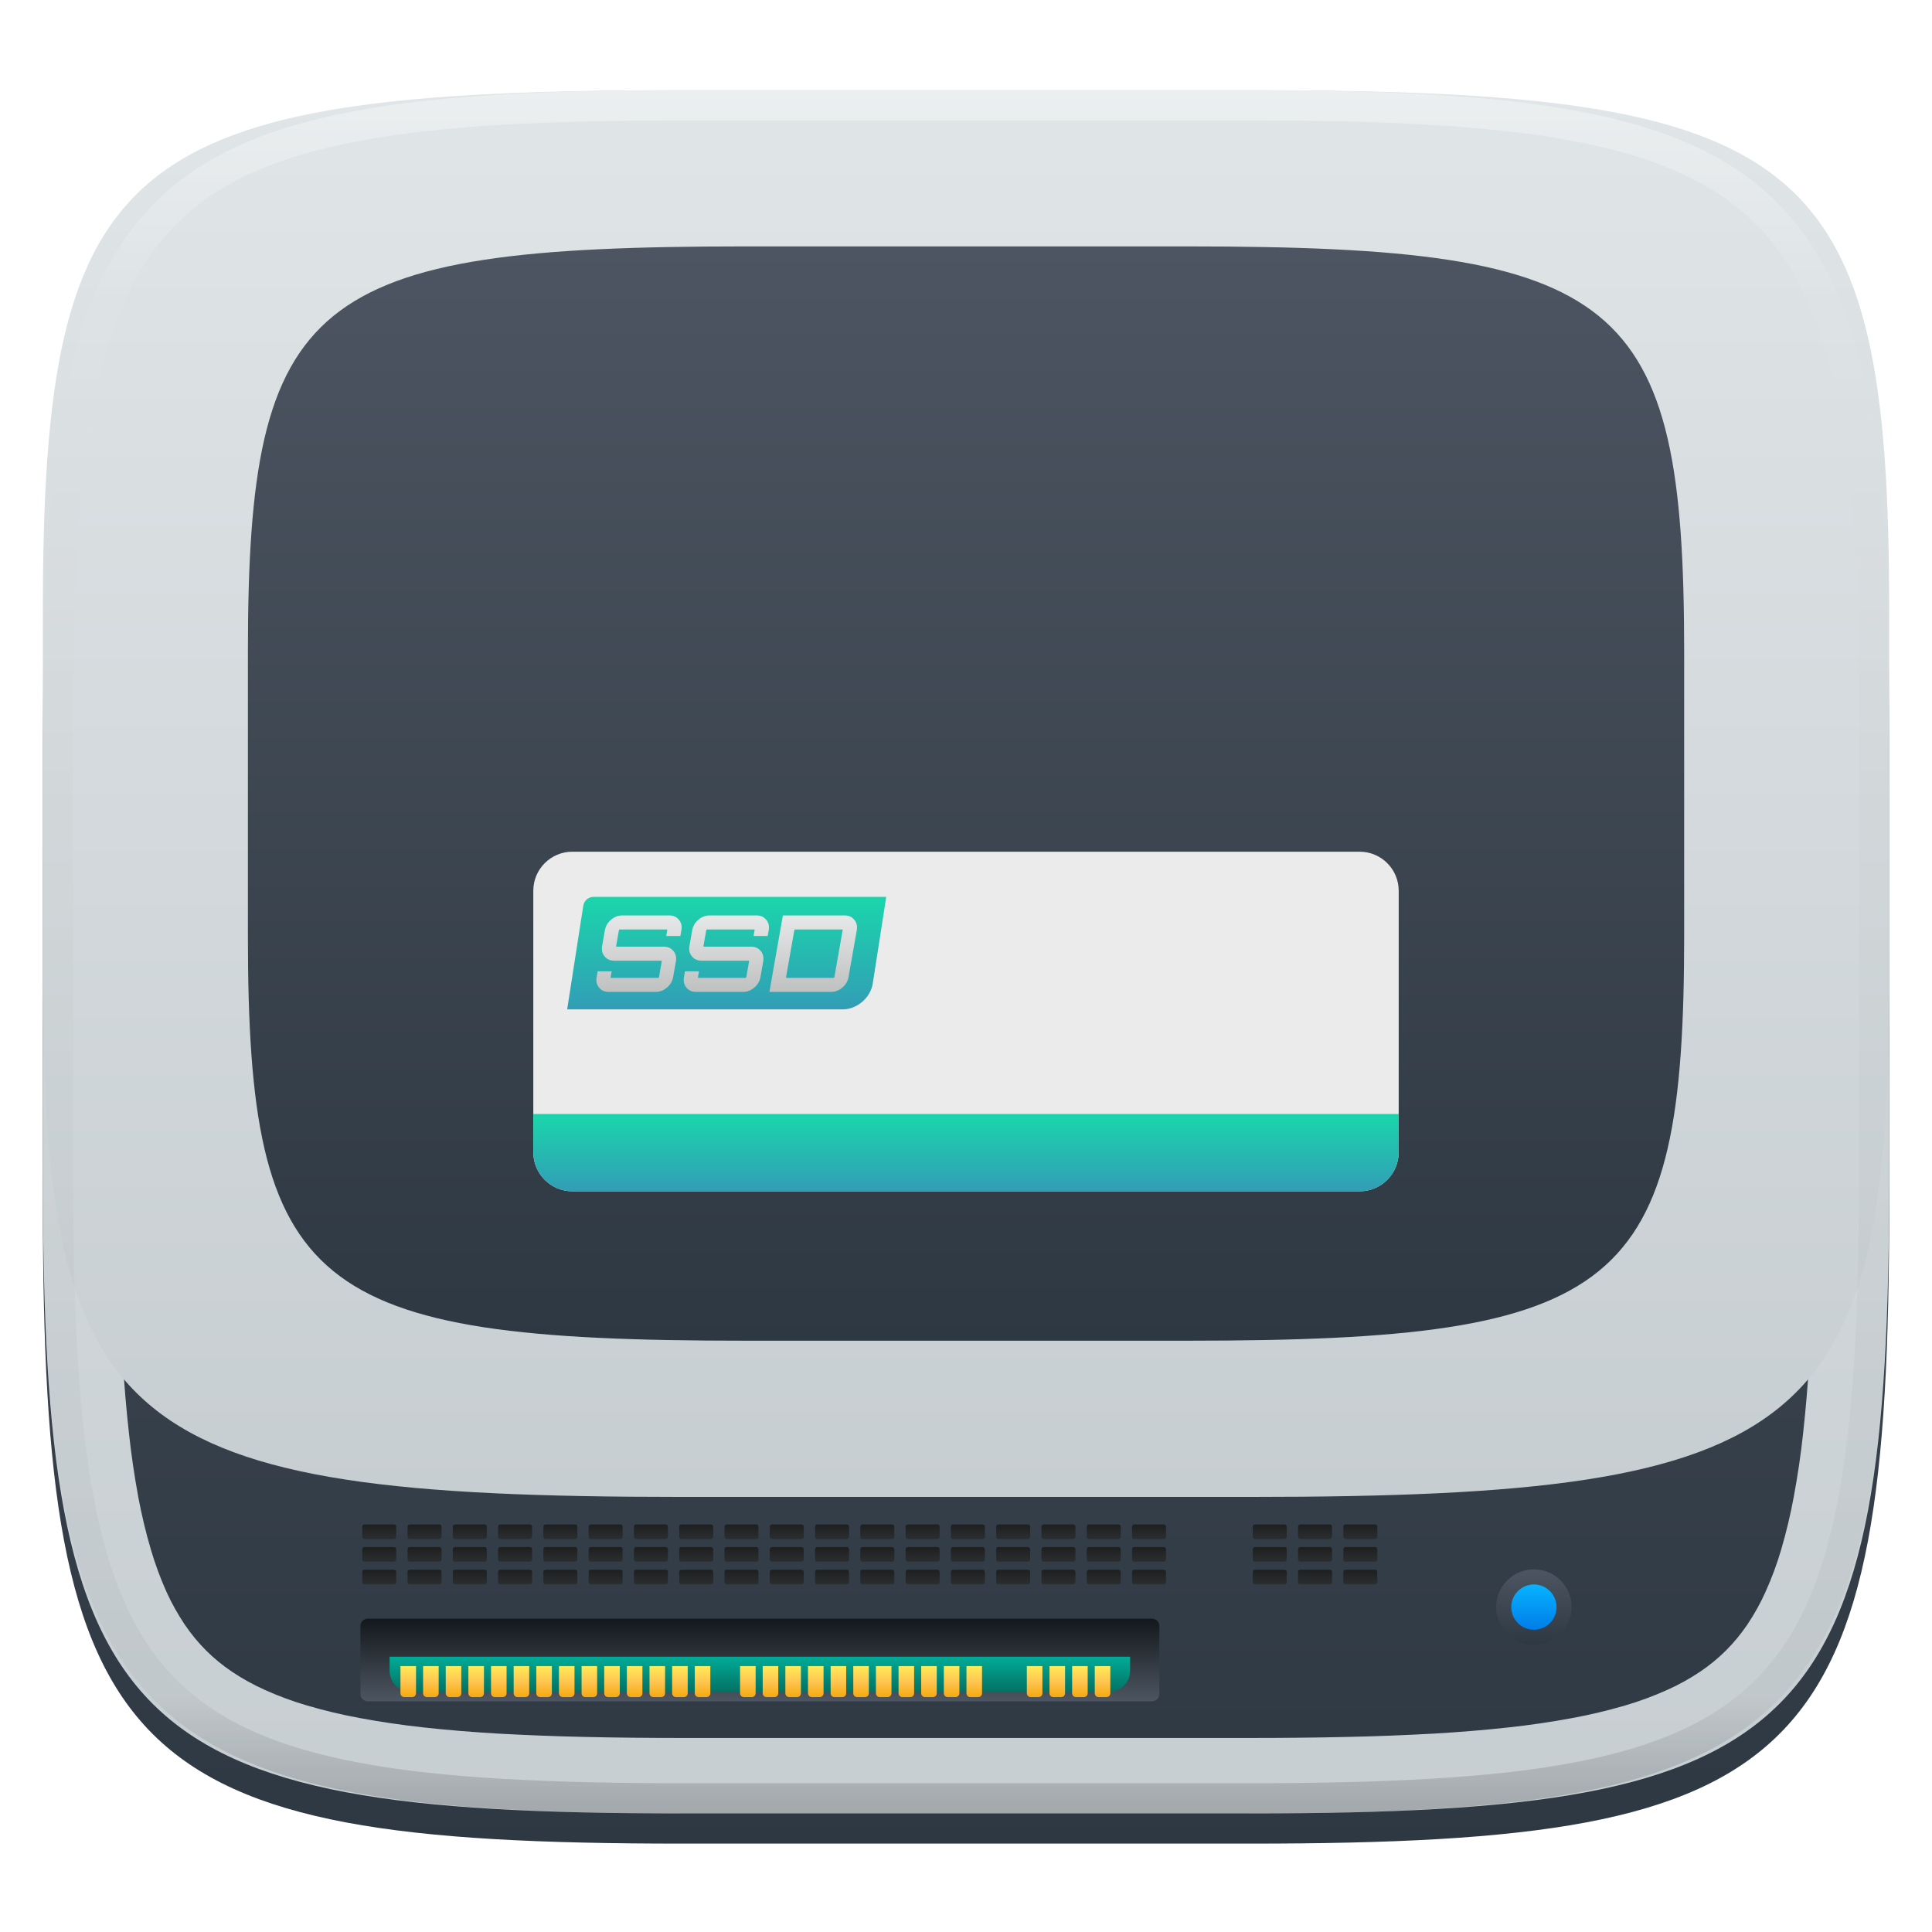 <svg xmlns="http://www.w3.org/2000/svg" style="isolation:isolate" width="256" height="256" viewBox="0 0 256 256">
 <defs>
  <clipPath id="_clipPath_bcBidaNmRvkZGL6r3KUOeFoZ3M3TMz3h">
   <rect width="256" height="256"/>
  </clipPath>
 </defs>
 <g clip-path="url(#_clipPath_bcBidaNmRvkZGL6r3KUOeFoZ3M3TMz3h)">
  <defs>
   <filter id="NmpI1us1ws3hloBFUqEmZwbEM7QRvaj3" width="400%" height="400%" x="-200%" y="-200%" color-interpolation-filters="sRGB" filterUnits="objectBoundingBox">
    <feGaussianBlur xmlns="http://www.w3.org/2000/svg" in="SourceGraphic" stdDeviation="4.294"/>
    <feOffset xmlns="http://www.w3.org/2000/svg" dx="0" dy="4" result="pf_100_offsetBlur"/>
    <feFlood xmlns="http://www.w3.org/2000/svg" flood-opacity=".4"/>
    <feComposite xmlns="http://www.w3.org/2000/svg" in2="pf_100_offsetBlur" operator="in" result="pf_100_dropShadow"/>
    <feBlend xmlns="http://www.w3.org/2000/svg" in="SourceGraphic" in2="pf_100_dropShadow" mode="normal"/>
   </filter>
  </defs>
  <g filter="url(#NmpI1us1ws3hloBFUqEmZwbEM7QRvaj3)">
   <linearGradient id="_lgradient_172" x1="0" x2="0" y1="0" y2="1" gradientTransform="matrix(244.648,0,0,228.338,5.68,11.95)" gradientUnits="userSpaceOnUse">
    <stop offset="0%" style="stop-color:rgb(76,85,97)"/>
    <stop offset="100%" style="stop-color:rgb(46,56,66)"/>
   </linearGradient>
   <path fill="url(#_lgradient_172)" d="M 165.689 11.95 C 239.745 11.95 250.328 22.507 250.328 96.494 L 250.328 155.745 C 250.328 229.731 239.745 240.288 165.689 240.288 L 90.319 240.288 C 16.264 240.288 5.68 229.731 5.68 155.745 L 5.68 96.494 C 5.68 22.507 16.264 11.95 90.319 11.95 L 165.689 11.95 Z"/>
  </g>
  <linearGradient id="_lgradient_173" x1="0" x2="0" y1="0" y2="1" gradientTransform="matrix(244.648,0,0,228.338,5.68,11.95)" gradientUnits="userSpaceOnUse">
   <stop offset="0%" style="stop-color:rgb(224,229,231)"/>
   <stop offset="100%" style="stop-color:rgb(199,206,210)"/>
  </linearGradient>
  <path fill="url(#_lgradient_173)" fill-rule="evenodd" d="M 165.689 11.95 C 239.745 11.95 250.328 22.507 250.328 96.494 L 250.328 155.745 C 250.328 229.731 239.745 240.288 165.689 240.288 L 90.319 240.288 C 16.264 240.288 5.68 229.731 5.68 155.745 L 5.68 96.494 C 5.68 22.507 16.264 11.95 90.319 11.95 L 165.689 11.95 Z M 165.7 21.95 C 170.01 21.95 174.32 21.99 178.63 22.08 C 182.43 22.17 186.23 22.32 190.02 22.53 C 193.33 22.72 196.62 22.99 199.91 23.35 C 202.74 23.66 205.55 24.07 208.34 24.59 C 210.69 25.02 213.02 25.58 215.32 26.25 C 217.23 26.81 219.1 27.5 220.92 28.32 C 222.44 29 223.9 29.81 225.29 30.74 C 226.52 31.57 227.66 32.51 228.71 33.55 C 229.76 34.6 230.7 35.74 231.53 36.97 C 232.46 38.35 233.27 39.81 233.95 41.33 C 234.77 43.15 235.46 45.01 236.02 46.92 C 236.69 49.21 237.25 51.54 237.68 53.89 C 238.2 56.68 238.62 59.49 238.92 62.31 C 239.28 65.59 239.56 68.89 239.75 72.19 C 239.96 75.98 240.11 79.77 240.19 83.57 C 240.29 87.87 240.33 92.18 240.33 96.48 C 240.33 96.49 240.33 96.49 240.33 96.49 L 240.33 155.74 C 240.33 155.75 240.33 155.75 240.33 155.76 C 240.33 160.06 240.29 164.37 240.19 168.67 C 240.11 172.47 239.96 176.26 239.75 180.05 C 239.56 183.35 239.28 186.65 238.92 189.93 C 238.62 192.75 238.2 195.56 237.68 198.35 C 237.25 200.7 236.69 203.02 236.02 205.32 C 235.46 207.23 234.77 209.09 233.95 210.91 C 233.27 212.43 232.46 213.88 231.53 215.27 C 230.7 216.49 229.76 217.64 228.71 218.69 C 227.66 219.73 226.52 220.67 225.29 221.5 C 223.9 222.43 222.44 223.24 220.92 223.92 C 219.1 224.74 217.23 225.43 215.32 225.99 C 213.02 226.66 210.69 227.22 208.34 227.65 C 205.55 228.17 202.74 228.58 199.91 228.89 C 196.62 229.25 193.32 229.52 190.02 229.71 C 186.23 229.92 182.43 230.07 178.63 230.15 C 174.32 230.25 170.01 230.29 165.7 230.29 C 165.7 230.29 165.69 230.29 165.69 230.29 L 90.32 230.29 C 90.32 230.29 90.31 230.29 90.31 230.29 C 86 230.29 81.69 230.25 77.38 230.15 C 73.58 230.07 69.78 229.92 65.99 229.71 C 62.68 229.52 59.38 229.25 56.09 228.89 C 53.27 228.58 50.46 228.17 47.67 227.65 C 45.31 227.22 42.98 226.66 40.69 225.99 C 38.78 225.43 36.9 224.74 35.09 223.92 C 33.57 223.24 32.1 222.43 30.72 221.5 C 29.49 220.67 28.34 219.73 27.3 218.69 C 26.25 217.64 25.31 216.49 24.48 215.27 C 23.55 213.88 22.74 212.43 22.05 210.91 C 21.24 209.09 20.55 207.23 19.99 205.32 C 19.31 203.02 18.76 200.7 18.32 198.35 C 17.81 195.56 17.39 192.75 17.09 189.93 C 16.72 186.65 16.45 183.35 16.26 180.05 C 16.05 176.26 15.9 172.47 15.81 168.67 C 15.72 164.37 15.68 160.06 15.68 155.76 C 15.68 155.75 15.68 155.75 15.68 155.74 L 15.68 96.49 C 15.68 96.49 15.68 96.49 15.68 96.48 C 15.68 92.18 15.72 87.87 15.81 83.57 C 15.9 79.77 16.05 75.98 16.26 72.19 C 16.45 68.89 16.72 65.59 17.09 62.31 C 17.39 59.49 17.81 56.68 18.32 53.89 C 18.76 51.54 19.31 49.21 19.99 46.92 C 20.55 45.01 21.24 43.15 22.05 41.33 C 22.74 39.81 23.55 38.35 24.48 36.97 C 25.31 35.74 26.25 34.6 27.3 33.55 C 28.34 32.51 29.49 31.57 30.72 30.74 C 32.1 29.81 33.57 29 35.09 28.32 C 36.9 27.5 38.78 26.81 40.69 26.25 C 42.98 25.58 45.31 25.02 47.67 24.59 C 50.46 24.07 53.27 23.66 56.09 23.35 C 59.38 22.99 62.68 22.72 65.99 22.53 C 69.78 22.32 73.58 22.17 77.38 22.08 C 81.69 21.99 86 21.95 90.31 21.95 C 90.31 21.95 90.32 21.95 90.32 21.95 L 165.69 21.95 C 165.69 21.95 165.7 21.95 165.7 21.95 Z"/>
  <linearGradient id="_lgradient_174" x1="0" x2="0" y1="0" y2="1" gradientTransform="matrix(244.648,0,0,186.4,5.68,11.95)" gradientUnits="userSpaceOnUse">
   <stop offset="0%" style="stop-color:rgb(224,229,231)"/>
   <stop offset="100%" style="stop-color:rgb(199,206,210)"/>
  </linearGradient>
  <path fill="url(#_lgradient_174)" d="M 165.689 11.95 C 239.745 11.95 250.328 20.568 250.328 80.966 L 250.328 129.334 C 250.328 189.732 239.745 198.35 165.689 198.35 L 90.319 198.35 C 16.264 198.35 5.68 189.732 5.68 129.334 L 5.68 80.966 C 5.68 20.568 16.264 11.95 90.319 11.95 L 165.689 11.95 Z"/>
  <linearGradient id="_lgradient_175" x1="0" x2="0" y1="0" y2="1" gradientTransform="matrix(190.311,0,0,145,32.849,32.65)" gradientUnits="userSpaceOnUse">
   <stop offset="0%" style="stop-color:rgb(76,85,97)"/>
   <stop offset="100%" style="stop-color:rgb(46,56,66)"/>
  </linearGradient>
  <path fill="url(#_lgradient_175)" d="M 157.319 32.65 C 214.927 32.65 223.16 39.354 223.16 86.337 L 223.16 123.963 C 223.16 170.946 214.927 177.65 157.319 177.65 L 98.689 177.65 C 41.082 177.65 32.849 170.946 32.849 123.963 L 32.849 86.337 C 32.849 39.354 41.082 32.65 98.689 32.65 L 157.319 32.65 Z"/>
  <g opacity=".4">
   <linearGradient id="_lgradient_176" x1=".517" x2=".517" y1="0" y2="1" gradientTransform="matrix(244.65,0,0,228.34,5.68,11.95)" gradientUnits="userSpaceOnUse">
    <stop offset="0%" style="stop-color:rgb(255,255,255)"/>
    <stop offset="12.5%" stop-opacity=".098" style="stop-color:rgb(255,255,255)"/>
    <stop offset="92.5%" stop-opacity=".098" style="stop-color:rgb(0,0,0)"/>
    <stop offset="100%" stop-opacity=".498" style="stop-color:rgb(0,0,0)"/>
   </linearGradient>
   <path fill="url(#_lgradient_176)" fill-rule="evenodd" d="M 165.068 11.951 C 169.396 11.941 173.724 11.991 178.052 12.089 C 181.927 12.167 185.803 12.315 189.678 12.541 C 193.131 12.737 196.583 13.022 200.026 13.395 C 203.085 13.73 206.144 14.181 209.174 14.741 C 211.889 15.243 214.574 15.881 217.22 16.657 C 219.62 17.355 221.971 18.219 224.243 19.241 C 226.358 20.184 228.384 21.304 230.302 22.591 C 232.142 23.829 233.863 25.244 235.437 26.806 C 237.001 28.378 238.417 30.088 239.656 31.925 C 240.945 33.841 242.066 35.865 243.02 37.967 C 244.043 40.247 244.909 42.585 245.617 44.972 C 246.394 47.615 247.034 50.297 247.535 53.009 C 248.096 56.035 248.548 59.081 248.883 62.136 C 249.257 65.575 249.542 69.014 249.739 72.462 C 249.965 76.323 250.112 80.194 250.201 84.055 C 250.289 88.378 250.339 92.701 250.329 97.014 L 250.329 155.226 C 250.339 159.549 250.289 163.862 250.201 168.185 C 250.112 172.056 249.965 175.917 249.739 179.778 C 249.542 183.226 249.257 186.675 248.883 190.104 C 248.548 193.159 248.096 196.215 247.535 199.241 C 247.034 201.943 246.394 204.625 245.617 207.268 C 244.909 209.655 244.043 212.003 243.02 214.273 C 242.066 216.385 240.945 218.399 239.656 220.315 C 238.417 222.152 237.001 223.872 235.437 225.434 C 233.863 226.996 232.142 228.411 230.302 229.649 C 228.384 230.936 226.358 232.056 224.243 232.999 C 221.971 234.021 219.62 234.885 217.22 235.593 C 214.574 236.369 211.889 237.007 209.174 237.499 C 206.144 238.068 203.085 238.51 200.026 238.845 C 196.583 239.218 193.131 239.503 189.678 239.699 C 185.803 239.925 181.927 240.073 178.052 240.161 C 173.724 240.249 169.396 240.299 165.068 240.289 L 90.942 240.289 C 86.614 240.299 82.286 240.249 77.958 240.161 C 74.083 240.073 70.207 239.925 66.332 239.699 C 62.879 239.503 59.427 239.218 55.984 238.845 C 52.925 238.51 49.866 238.068 46.836 237.499 C 44.121 237.007 41.436 236.369 38.79 235.593 C 36.39 234.885 34.039 234.021 31.767 232.999 C 29.652 232.056 27.626 230.936 25.708 229.649 C 23.868 228.411 22.147 226.996 20.573 225.434 C 19.009 223.872 17.593 222.152 16.354 220.315 C 15.065 218.399 13.944 216.385 12.99 214.273 C 11.967 212.003 11.101 209.655 10.393 207.268 C 9.616 204.625 8.976 201.943 8.475 199.241 C 7.914 196.215 7.462 193.159 7.127 190.104 C 6.753 186.675 6.468 183.226 6.271 179.778 C 6.045 175.917 5.898 172.056 5.809 168.185 C 5.721 163.862 5.671 159.549 5.681 155.226 L 5.681 97.014 C 5.671 92.701 5.721 88.378 5.809 84.055 C 5.898 80.194 6.045 76.323 6.271 72.462 C 6.468 69.014 6.753 65.575 7.127 62.136 C 7.462 59.081 7.914 56.035 8.475 53.009 C 8.976 50.297 9.616 47.615 10.393 44.972 C 11.101 42.585 11.967 40.247 12.99 37.967 C 13.944 35.865 15.065 33.841 16.354 31.925 C 17.593 30.088 19.009 28.378 20.573 26.806 C 22.147 25.244 23.868 23.829 25.708 22.591 C 27.626 21.304 29.652 20.184 31.767 19.241 C 34.039 18.219 36.39 17.355 38.79 16.657 C 41.436 15.881 44.121 15.243 46.836 14.741 C 49.866 14.181 52.925 13.73 55.984 13.395 C 59.427 13.022 62.879 12.737 66.332 12.541 C 70.207 12.315 74.083 12.167 77.958 12.089 C 82.286 11.991 86.614 11.941 90.942 11.951 L 165.068 11.951 Z M 165.078 15.96 C 169.376 15.95 173.675 15.999 177.973 16.087 C 181.8 16.176 185.626 16.323 189.452 16.539 C 192.836 16.736 196.219 17.011 199.583 17.384 C 202.554 17.699 205.515 18.131 208.446 18.681 C 211.023 19.153 213.58 19.762 216.099 20.499 C 218.322 21.147 220.495 21.953 222.6 22.896 C 224.509 23.751 226.338 24.763 228.069 25.922 C 229.692 27.013 231.207 28.26 232.594 29.646 C 233.981 31.031 235.23 32.544 236.332 34.165 C 237.492 35.894 238.506 37.712 239.361 39.608 C 240.306 41.72 241.112 43.892 241.761 46.102 C 242.509 48.617 243.109 51.162 243.591 53.736 C 244.132 56.664 244.565 59.611 244.889 62.578 C 245.263 65.938 245.539 69.308 245.735 72.688 C 245.952 76.51 246.109 80.322 246.188 84.144 C 246.276 88.437 246.325 92.721 246.325 97.014 C 246.325 97.014 246.325 97.014 246.325 97.014 L 246.325 155.226 C 246.325 155.226 246.325 155.226 246.325 155.226 C 246.325 159.519 246.276 163.803 246.188 168.096 C 246.109 171.918 245.952 175.74 245.735 179.552 C 245.539 182.932 245.263 186.302 244.889 189.672 C 244.565 192.629 244.132 195.576 243.591 198.504 C 243.109 201.078 242.509 203.623 241.761 206.138 C 241.112 208.358 240.306 210.52 239.361 212.632 C 238.506 214.528 237.492 216.356 236.332 218.075 C 235.23 219.706 233.981 221.219 232.594 222.604 C 231.207 223.98 229.692 225.227 228.069 226.318 C 226.338 227.477 224.509 228.489 222.6 229.344 C 220.495 230.297 218.322 231.093 216.099 231.741 C 213.58 232.478 211.023 233.087 208.446 233.559 C 205.515 234.109 202.554 234.541 199.583 234.865 C 196.219 235.229 192.836 235.514 189.452 235.701 C 185.626 235.917 181.8 236.074 177.973 236.153 C 173.675 236.251 169.376 236.29 165.078 236.29 C 165.078 236.29 165.078 236.29 165.068 236.29 L 90.942 236.29 C 90.932 236.29 90.932 236.29 90.932 236.29 C 86.634 236.29 82.335 236.251 78.037 236.153 C 74.21 236.074 70.384 235.917 66.558 235.701 C 63.174 235.514 59.791 235.229 56.427 234.865 C 53.456 234.541 50.495 234.109 47.564 233.559 C 44.987 233.087 42.43 232.478 39.911 231.741 C 37.688 231.093 35.515 230.297 33.41 229.344 C 31.501 228.489 29.672 227.477 27.941 226.318 C 26.318 225.227 24.803 223.98 23.416 222.604 C 22.029 221.219 20.78 219.706 19.678 218.075 C 18.518 216.356 17.504 214.528 16.649 212.632 C 15.704 210.52 14.898 208.358 14.249 206.138 C 13.501 203.623 12.901 201.078 12.419 198.504 C 11.878 195.576 11.445 192.629 11.121 189.672 C 10.747 186.302 10.472 182.932 10.275 179.552 C 10.058 175.74 9.901 171.918 9.822 168.096 C 9.734 163.803 9.685 159.519 9.685 155.226 C 9.685 155.226 9.685 155.226 9.685 155.226 L 9.685 97.014 C 9.685 97.014 9.685 97.014 9.685 97.014 C 9.685 92.721 9.734 88.437 9.822 84.144 C 9.901 80.322 10.058 76.51 10.275 72.688 C 10.472 69.308 10.747 65.938 11.121 62.578 C 11.445 59.611 11.878 56.664 12.419 53.736 C 12.901 51.162 13.501 48.617 14.249 46.102 C 14.898 43.892 15.704 41.72 16.649 39.608 C 17.504 37.712 18.518 35.894 19.678 34.165 C 20.78 32.544 22.029 31.031 23.416 29.646 C 24.803 28.26 26.318 27.013 27.941 25.922 C 29.672 24.763 31.501 23.751 33.41 22.896 C 35.515 21.953 37.688 21.147 39.911 20.499 C 42.43 19.762 44.987 19.153 47.564 18.681 C 50.495 18.131 53.456 17.699 56.427 17.384 C 59.791 17.011 63.174 16.736 66.558 16.539 C 70.384 16.323 74.21 16.176 78.037 16.087 C 82.335 15.999 86.634 15.95 90.932 15.96 C 90.932 15.96 90.932 15.96 90.942 15.96 L 165.068 15.96 C 165.078 15.96 165.078 15.96 165.078 15.96 Z"/>
  </g>
  <g>
   <linearGradient id="_lgradient_177" x1="1" x2="1" y1="1" y2="0" gradientTransform="matrix(105.875,0,0,10.955,47.75,214.479)" gradientUnits="userSpaceOnUse">
    <stop offset="0%" style="stop-color:rgb(76,85,97)"/>
    <stop offset="100%" style="stop-color:rgb(20,24,28)"/>
   </linearGradient>
   <path fill="url(#_lgradient_177)" d="M 48.736 214.479 L 152.639 214.479 C 153.183 214.479 153.625 214.921 153.625 215.465 L 153.625 224.448 C 153.625 224.992 153.183 225.434 152.639 225.434 L 48.736 225.434 C 48.192 225.434 47.75 224.992 47.75 224.448 L 47.75 215.465 C 47.75 214.921 48.192 214.479 48.736 214.479 Z"/>
   <linearGradient id="_lgradient_178" x1=".5" x2=".5" y1="1" y2="0" gradientTransform="matrix(98.125,0,0,4.663,51.625,219.525)" gradientUnits="userSpaceOnUse">
    <stop offset="0%" style="stop-color:rgb(3,113,100)"/>
    <stop offset="100%" style="stop-color:rgb(0,172,152)"/>
   </linearGradient>
   <path fill="url(#_lgradient_178)" d="M 51.625 219.525 L 149.75 219.525 L 149.75 221.386 C 149.75 222.932 148.495 224.187 146.949 224.187 L 54.426 224.187 C 52.88 224.187 51.625 222.932 51.625 221.386 L 51.625 219.525 Z"/>
   <linearGradient id="_lgradient_179" x1="0" x2="0" y1="0" y2="1" gradientTransform="matrix(94.063,0,0,4.109,53.063,220.765)" gradientUnits="userSpaceOnUse">
    <stop offset="0%" style="stop-color:rgb(255,236,87)"/>
    <stop offset="50%" style="stop-color:rgb(255,197,81)"/>
    <stop offset="100%" style="stop-color:rgb(245,169,15)"/>
   </linearGradient>
   <path fill="url(#_lgradient_179)" fill-rule="evenodd" d="M 98.063 220.765 L 100.125 220.765 L 100.125 224.374 C 100.125 224.65 99.901 224.874 99.625 224.874 L 98.563 224.874 C 98.287 224.874 98.063 224.65 98.063 224.374 L 98.063 220.765 L 98.063 220.765 L 98.063 220.765 L 98.063 220.765 L 98.063 220.765 L 98.063 220.765 L 98.063 220.765 L 98.063 220.765 L 98.063 220.765 L 98.063 220.765 L 98.063 220.765 L 98.063 220.765 L 98.063 220.765 L 98.063 220.765 L 98.063 220.765 Z M 89.063 220.765 L 91.125 220.765 L 91.125 224.374 C 91.125 224.65 90.901 224.874 90.625 224.874 L 89.563 224.874 C 89.287 224.874 89.063 224.65 89.063 224.374 L 89.063 220.765 L 89.063 220.765 L 89.063 220.765 L 89.063 220.765 L 89.063 220.765 L 89.063 220.765 L 89.063 220.765 L 89.063 220.765 L 89.063 220.765 L 89.063 220.765 L 89.063 220.765 L 89.063 220.765 L 89.063 220.765 L 89.063 220.765 L 89.063 220.765 L 89.063 220.765 L 89.063 220.765 Z M 59.063 220.765 L 61.125 220.765 L 61.125 224.374 C 61.125 224.65 60.901 224.874 60.625 224.874 L 59.563 224.874 C 59.287 224.874 59.063 224.65 59.063 224.374 L 59.063 220.765 L 59.063 220.765 L 59.063 220.765 L 59.063 220.765 L 59.063 220.765 L 59.063 220.765 L 59.063 220.765 L 59.063 220.765 L 59.063 220.765 L 59.063 220.765 L 59.063 220.765 L 59.063 220.765 L 59.063 220.765 L 59.063 220.765 L 59.063 220.765 L 59.063 220.765 L 59.063 220.765 L 59.063 220.765 L 59.063 220.765 L 59.063 220.765 L 59.063 220.765 L 59.063 220.765 L 59.063 220.765 L 59.063 220.765 L 59.063 220.765 L 59.063 220.765 L 59.063 220.765 Z M 62.063 220.765 L 64.125 220.765 L 64.125 224.374 C 64.125 224.65 63.901 224.874 63.625 224.874 L 62.563 224.874 C 62.287 224.874 62.063 224.65 62.063 224.374 L 62.063 220.765 L 62.063 220.765 L 62.063 220.765 L 62.063 220.765 L 62.063 220.765 L 62.063 220.765 L 62.063 220.765 L 62.063 220.765 L 62.063 220.765 L 62.063 220.765 L 62.063 220.765 L 62.063 220.765 L 62.063 220.765 L 62.063 220.765 L 62.063 220.765 L 62.063 220.765 L 62.063 220.765 L 62.063 220.765 L 62.063 220.765 L 62.063 220.765 L 62.063 220.765 L 62.063 220.765 L 62.063 220.765 L 62.063 220.765 L 62.063 220.765 L 62.063 220.765 Z M 65.063 220.765 L 67.125 220.765 L 67.125 224.374 C 67.125 224.65 66.901 224.874 66.625 224.874 L 65.563 224.874 C 65.287 224.874 65.063 224.65 65.063 224.374 L 65.063 220.765 L 65.063 220.765 L 65.063 220.765 L 65.063 220.765 L 65.063 220.765 L 65.063 220.765 L 65.063 220.765 L 65.063 220.765 L 65.063 220.765 L 65.063 220.765 L 65.063 220.765 L 65.063 220.765 L 65.063 220.765 L 65.063 220.765 L 65.063 220.765 L 65.063 220.765 L 65.063 220.765 L 65.063 220.765 L 65.063 220.765 L 65.063 220.765 L 65.063 220.765 L 65.063 220.765 L 65.063 220.765 L 65.063 220.765 L 65.063 220.765 Z M 56.063 220.765 L 58.125 220.765 L 58.125 224.374 C 58.125 224.65 57.901 224.874 57.625 224.874 L 56.563 224.874 C 56.287 224.874 56.063 224.65 56.063 224.374 L 56.063 220.765 L 56.063 220.765 L 56.063 220.765 L 56.063 220.765 L 56.063 220.765 L 56.063 220.765 L 56.063 220.765 L 56.063 220.765 L 56.063 220.765 L 56.063 220.765 L 56.063 220.765 L 56.063 220.765 L 56.063 220.765 L 56.063 220.765 L 56.063 220.765 L 56.063 220.765 L 56.063 220.765 L 56.063 220.765 L 56.063 220.765 L 56.063 220.765 L 56.063 220.765 L 56.063 220.765 L 56.063 220.765 L 56.063 220.765 L 56.063 220.765 L 56.063 220.765 L 56.063 220.765 L 56.063 220.765 Z M 68.063 220.765 L 70.125 220.765 L 70.125 224.374 C 70.125 224.65 69.901 224.874 69.625 224.874 L 68.563 224.874 C 68.287 224.874 68.063 224.65 68.063 224.374 L 68.063 220.765 L 68.063 220.765 L 68.063 220.765 L 68.063 220.765 L 68.063 220.765 L 68.063 220.765 L 68.063 220.765 L 68.063 220.765 L 68.063 220.765 L 68.063 220.765 L 68.063 220.765 L 68.063 220.765 L 68.063 220.765 L 68.063 220.765 L 68.063 220.765 L 68.063 220.765 L 68.063 220.765 L 68.063 220.765 L 68.063 220.765 L 68.063 220.765 L 68.063 220.765 L 68.063 220.765 L 68.063 220.765 L 68.063 220.765 Z M 53.063 220.765 L 55.125 220.765 L 55.125 224.374 C 55.125 224.65 54.901 224.874 54.625 224.874 L 53.563 224.874 C 53.287 224.874 53.063 224.65 53.063 224.374 L 53.063 220.765 L 53.063 220.765 L 53.063 220.765 L 53.063 220.765 L 53.063 220.765 L 53.063 220.765 L 53.063 220.765 L 53.063 220.765 L 53.063 220.765 L 53.063 220.765 L 53.063 220.765 L 53.063 220.765 L 53.063 220.765 L 53.063 220.765 L 53.063 220.765 L 53.063 220.765 L 53.063 220.765 L 53.063 220.765 L 53.063 220.765 L 53.063 220.765 L 53.063 220.765 L 53.063 220.765 L 53.063 220.765 L 53.063 220.765 L 53.063 220.765 L 53.063 220.765 L 53.063 220.765 L 53.063 220.765 Z M 71.063 220.765 L 73.125 220.765 L 73.125 224.374 C 73.125 224.65 72.901 224.874 72.625 224.874 L 71.563 224.874 C 71.287 224.874 71.063 224.65 71.063 224.374 L 71.063 220.765 L 71.063 220.765 L 71.063 220.765 L 71.063 220.765 L 71.063 220.765 L 71.063 220.765 L 71.063 220.765 L 71.063 220.765 L 71.063 220.765 L 71.063 220.765 L 71.063 220.765 L 71.063 220.765 L 71.063 220.765 L 71.063 220.765 L 71.063 220.765 L 71.063 220.765 L 71.063 220.765 L 71.063 220.765 L 71.063 220.765 L 71.063 220.765 L 71.063 220.765 L 71.063 220.765 L 71.063 220.765 Z M 74.063 220.765 L 76.125 220.765 L 76.125 224.374 C 76.125 224.65 75.901 224.874 75.625 224.874 L 74.563 224.874 C 74.287 224.874 74.063 224.65 74.063 224.374 L 74.063 220.765 L 74.063 220.765 L 74.063 220.765 L 74.063 220.765 L 74.063 220.765 L 74.063 220.765 L 74.063 220.765 L 74.063 220.765 L 74.063 220.765 L 74.063 220.765 L 74.063 220.765 L 74.063 220.765 L 74.063 220.765 L 74.063 220.765 L 74.063 220.765 L 74.063 220.765 L 74.063 220.765 L 74.063 220.765 L 74.063 220.765 L 74.063 220.765 L 74.063 220.765 L 74.063 220.765 Z M 77.063 220.765 L 79.125 220.765 L 79.125 224.374 C 79.125 224.65 78.901 224.874 78.625 224.874 L 77.563 224.874 C 77.287 224.874 77.063 224.65 77.063 224.374 L 77.063 220.765 L 77.063 220.765 L 77.063 220.765 L 77.063 220.765 L 77.063 220.765 L 77.063 220.765 L 77.063 220.765 L 77.063 220.765 L 77.063 220.765 L 77.063 220.765 L 77.063 220.765 L 77.063 220.765 L 77.063 220.765 L 77.063 220.765 L 77.063 220.765 L 77.063 220.765 L 77.063 220.765 L 77.063 220.765 L 77.063 220.765 L 77.063 220.765 L 77.063 220.765 Z M 80.063 220.765 L 82.125 220.765 L 82.125 224.374 C 82.125 224.65 81.901 224.874 81.625 224.874 L 80.563 224.874 C 80.287 224.874 80.063 224.65 80.063 224.374 L 80.063 220.765 L 80.063 220.765 L 80.063 220.765 L 80.063 220.765 L 80.063 220.765 L 80.063 220.765 L 80.063 220.765 L 80.063 220.765 L 80.063 220.765 L 80.063 220.765 L 80.063 220.765 L 80.063 220.765 L 80.063 220.765 L 80.063 220.765 L 80.063 220.765 L 80.063 220.765 L 80.063 220.765 L 80.063 220.765 L 80.063 220.765 L 80.063 220.765 Z M 83.063 220.765 L 85.125 220.765 L 85.125 224.374 C 85.125 224.65 84.901 224.874 84.625 224.874 L 83.563 224.874 C 83.287 224.874 83.063 224.65 83.063 224.374 L 83.063 220.765 L 83.063 220.765 L 83.063 220.765 L 83.063 220.765 L 83.063 220.765 L 83.063 220.765 L 83.063 220.765 L 83.063 220.765 L 83.063 220.765 L 83.063 220.765 L 83.063 220.765 L 83.063 220.765 L 83.063 220.765 L 83.063 220.765 L 83.063 220.765 L 83.063 220.765 L 83.063 220.765 L 83.063 220.765 L 83.063 220.765 Z M 86.063 220.765 L 88.125 220.765 L 88.125 224.374 C 88.125 224.65 87.901 224.874 87.625 224.874 L 86.563 224.874 C 86.287 224.874 86.063 224.65 86.063 224.374 L 86.063 220.765 L 86.063 220.765 L 86.063 220.765 L 86.063 220.765 L 86.063 220.765 L 86.063 220.765 L 86.063 220.765 L 86.063 220.765 L 86.063 220.765 L 86.063 220.765 L 86.063 220.765 L 86.063 220.765 L 86.063 220.765 L 86.063 220.765 L 86.063 220.765 L 86.063 220.765 L 86.063 220.765 L 86.063 220.765 Z M 92.063 220.765 L 94.125 220.765 L 94.125 224.374 C 94.125 224.65 93.901 224.874 93.625 224.874 L 92.563 224.874 C 92.287 224.874 92.063 224.65 92.063 224.374 L 92.063 220.765 L 92.063 220.765 L 92.063 220.765 L 92.063 220.765 L 92.063 220.765 L 92.063 220.765 L 92.063 220.765 L 92.063 220.765 L 92.063 220.765 L 92.063 220.765 L 92.063 220.765 L 92.063 220.765 L 92.063 220.765 L 92.063 220.765 L 92.063 220.765 L 92.063 220.765 Z M 101.063 220.765 L 103.125 220.765 L 103.125 224.374 C 103.125 224.65 102.901 224.874 102.625 224.874 L 101.563 224.874 C 101.287 224.874 101.063 224.65 101.063 224.374 L 101.063 220.765 L 101.063 220.765 L 101.063 220.765 L 101.063 220.765 L 101.063 220.765 L 101.063 220.765 L 101.063 220.765 L 101.063 220.765 L 101.063 220.765 L 101.063 220.765 L 101.063 220.765 L 101.063 220.765 L 101.063 220.765 L 101.063 220.765 Z M 104.063 220.765 L 106.125 220.765 L 106.125 224.374 C 106.125 224.65 105.901 224.874 105.625 224.874 L 104.563 224.874 C 104.287 224.874 104.063 224.65 104.063 224.374 L 104.063 220.765 L 104.063 220.765 L 104.063 220.765 L 104.063 220.765 L 104.063 220.765 L 104.063 220.765 L 104.063 220.765 L 104.063 220.765 L 104.063 220.765 L 104.063 220.765 L 104.063 220.765 L 104.063 220.765 L 104.063 220.765 Z M 107.063 220.765 L 109.125 220.765 L 109.125 224.374 C 109.125 224.65 108.901 224.874 108.625 224.874 L 107.563 224.874 C 107.287 224.874 107.063 224.65 107.063 224.374 L 107.063 220.765 L 107.063 220.765 L 107.063 220.765 L 107.063 220.765 L 107.063 220.765 L 107.063 220.765 L 107.063 220.765 L 107.063 220.765 L 107.063 220.765 L 107.063 220.765 L 107.063 220.765 L 107.063 220.765 Z M 110.063 220.765 L 112.125 220.765 L 112.125 224.374 C 112.125 224.65 111.901 224.874 111.625 224.874 L 110.563 224.874 C 110.287 224.874 110.063 224.65 110.063 224.374 L 110.063 220.765 L 110.063 220.765 L 110.063 220.765 L 110.063 220.765 L 110.063 220.765 L 110.063 220.765 L 110.063 220.765 L 110.063 220.765 L 110.063 220.765 L 110.063 220.765 L 110.063 220.765 Z M 113.063 220.765 L 115.125 220.765 L 115.125 224.374 C 115.125 224.65 114.901 224.874 114.625 224.874 L 113.563 224.874 C 113.287 224.874 113.063 224.65 113.063 224.374 L 113.063 220.765 L 113.063 220.765 L 113.063 220.765 L 113.063 220.765 L 113.063 220.765 L 113.063 220.765 L 113.063 220.765 L 113.063 220.765 L 113.063 220.765 L 113.063 220.765 Z M 116.063 220.765 L 118.125 220.765 L 118.125 224.374 C 118.125 224.65 117.901 224.874 117.625 224.874 L 116.563 224.874 C 116.287 224.874 116.063 224.65 116.063 224.374 L 116.063 220.765 L 116.063 220.765 L 116.063 220.765 L 116.063 220.765 L 116.063 220.765 L 116.063 220.765 L 116.063 220.765 L 116.063 220.765 L 116.063 220.765 Z M 119.063 220.765 L 121.125 220.765 L 121.125 224.374 C 121.125 224.65 120.901 224.874 120.625 224.874 L 119.563 224.874 C 119.287 224.874 119.063 224.65 119.063 224.374 L 119.063 220.765 L 119.063 220.765 L 119.063 220.765 L 119.063 220.765 L 119.063 220.765 L 119.063 220.765 L 119.063 220.765 L 119.063 220.765 Z M 122.063 220.765 L 124.125 220.765 L 124.125 224.374 C 124.125 224.65 123.901 224.874 123.625 224.874 L 122.563 224.874 C 122.287 224.874 122.063 224.65 122.063 224.374 L 122.063 220.765 L 122.063 220.765 L 122.063 220.765 L 122.063 220.765 L 122.063 220.765 L 122.063 220.765 L 122.063 220.765 Z M 125.063 220.765 L 127.125 220.765 L 127.125 224.374 C 127.125 224.65 126.901 224.874 126.625 224.874 L 125.563 224.874 C 125.287 224.874 125.063 224.65 125.063 224.374 L 125.063 220.765 L 125.063 220.765 L 125.063 220.765 L 125.063 220.765 L 125.063 220.765 L 125.063 220.765 Z M 128.063 220.765 L 130.125 220.765 L 130.125 224.374 C 130.125 224.65 129.901 224.874 129.625 224.874 L 128.563 224.874 C 128.287 224.874 128.063 224.65 128.063 224.374 L 128.063 220.765 L 128.063 220.765 L 128.063 220.765 L 128.063 220.765 L 128.063 220.765 Z M 136.063 220.765 L 138.125 220.765 L 138.125 224.374 C 138.125 224.65 137.901 224.874 137.625 224.874 L 136.563 224.874 C 136.287 224.874 136.063 224.65 136.063 224.374 L 136.063 220.765 L 136.063 220.765 L 136.063 220.765 L 136.063 220.765 Z M 139.063 220.765 L 141.125 220.765 L 141.125 224.374 C 141.125 224.65 140.901 224.874 140.625 224.874 L 139.563 224.874 C 139.287 224.874 139.063 224.65 139.063 224.374 L 139.063 220.765 L 139.063 220.765 L 139.063 220.765 Z M 142.063 220.765 L 144.125 220.765 L 144.125 224.374 C 144.125 224.65 143.901 224.874 143.625 224.874 L 142.563 224.874 C 142.287 224.874 142.063 224.65 142.063 224.374 L 142.063 220.765 L 142.063 220.765 Z M 145.063 220.765 L 147.125 220.765 L 147.125 224.374 C 147.125 224.65 146.901 224.874 146.625 224.874 L 145.563 224.874 C 145.287 224.874 145.063 224.65 145.063 224.374 L 145.063 220.765 Z"/>
   <g>
    <linearGradient id="_lgradient_180" x1="1" x2="1" y1="1" y2="0" gradientTransform="matrix(4.5,0,0,1.938,48,202)" gradientUnits="userSpaceOnUse">
     <stop offset="0%" style="stop-color:rgb(43,46,48)"/>
     <stop offset="100%" style="stop-color:rgb(30,31,31)"/>
    </linearGradient>
    <path fill="url(#_lgradient_180)" d="M 48.291 202 L 52.209 202 C 52.37 202 52.5 202.13 52.5 202.291 L 52.5 203.647 C 52.5 203.807 52.37 203.937 52.209 203.937 L 48.291 203.937 C 48.13 203.937 48 203.807 48 203.647 L 48 202.291 C 48 202.13 48.13 202 48.291 202 Z"/>
    <linearGradient id="_lgradient_181" x1="1" x2="1" y1="1" y2="0" gradientTransform="matrix(4.5,0,0,1.938,54,202)" gradientUnits="userSpaceOnUse">
     <stop offset="0%" style="stop-color:rgb(43,46,48)"/>
     <stop offset="100%" style="stop-color:rgb(30,31,31)"/>
    </linearGradient>
    <path fill="url(#_lgradient_181)" d="M 54.291 202 L 58.209 202 C 58.37 202 58.5 202.13 58.5 202.291 L 58.5 203.647 C 58.5 203.807 58.37 203.937 58.209 203.937 L 54.291 203.937 C 54.13 203.937 54 203.807 54 203.647 L 54 202.291 C 54 202.13 54.13 202 54.291 202 Z"/>
    <linearGradient id="_lgradient_182" x1="1" x2="1" y1="1" y2="0" gradientTransform="matrix(4.5,0,0,1.938,60,202)" gradientUnits="userSpaceOnUse">
     <stop offset="0%" style="stop-color:rgb(43,46,48)"/>
     <stop offset="100%" style="stop-color:rgb(30,31,31)"/>
    </linearGradient>
    <path fill="url(#_lgradient_182)" d="M 60.291 202 L 64.209 202 C 64.37 202 64.5 202.13 64.5 202.291 L 64.5 203.647 C 64.5 203.807 64.37 203.937 64.209 203.937 L 60.291 203.937 C 60.13 203.937 60 203.807 60 203.647 L 60 202.291 C 60 202.13 60.13 202 60.291 202 Z"/>
    <linearGradient id="_lgradient_183" x1="1" x2="1" y1="1" y2="0" gradientTransform="matrix(4.5,0,0,1.938,66,202)" gradientUnits="userSpaceOnUse">
     <stop offset="0%" style="stop-color:rgb(43,46,48)"/>
     <stop offset="100%" style="stop-color:rgb(30,31,31)"/>
    </linearGradient>
    <path fill="url(#_lgradient_183)" d="M 66.291 202 L 70.209 202 C 70.37 202 70.5 202.13 70.5 202.291 L 70.5 203.647 C 70.5 203.807 70.37 203.937 70.209 203.937 L 66.291 203.937 C 66.13 203.937 66 203.807 66 203.647 L 66 202.291 C 66 202.13 66.13 202 66.291 202 Z"/>
    <linearGradient id="_lgradient_184" x1="1" x2="1" y1="1" y2="0" gradientTransform="matrix(4.5,0,0,1.938,72,202)" gradientUnits="userSpaceOnUse">
     <stop offset="0%" style="stop-color:rgb(43,46,48)"/>
     <stop offset="100%" style="stop-color:rgb(30,31,31)"/>
    </linearGradient>
    <path fill="url(#_lgradient_184)" d="M 72.291 202 L 76.209 202 C 76.37 202 76.5 202.13 76.5 202.291 L 76.5 203.647 C 76.5 203.807 76.37 203.937 76.209 203.937 L 72.291 203.937 C 72.13 203.937 72 203.807 72 203.647 L 72 202.291 C 72 202.13 72.13 202 72.291 202 Z"/>
    <linearGradient id="_lgradient_185" x1="1" x2="1" y1="1" y2="0" gradientTransform="matrix(4.5,0,0,1.938,78,202)" gradientUnits="userSpaceOnUse">
     <stop offset="0%" style="stop-color:rgb(43,46,48)"/>
     <stop offset="100%" style="stop-color:rgb(30,31,31)"/>
    </linearGradient>
    <path fill="url(#_lgradient_185)" d="M 78.291 202 L 82.209 202 C 82.37 202 82.5 202.13 82.5 202.291 L 82.5 203.647 C 82.5 203.807 82.37 203.937 82.209 203.937 L 78.291 203.937 C 78.13 203.937 78 203.807 78 203.647 L 78 202.291 C 78 202.13 78.13 202 78.291 202 Z"/>
    <linearGradient id="_lgradient_186" x1="1" x2="1" y1="1" y2="0" gradientTransform="matrix(4.5,0,0,1.938,84,202)" gradientUnits="userSpaceOnUse">
     <stop offset="0%" style="stop-color:rgb(43,46,48)"/>
     <stop offset="100%" style="stop-color:rgb(30,31,31)"/>
    </linearGradient>
    <path fill="url(#_lgradient_186)" d="M 84.291 202 L 88.209 202 C 88.37 202 88.5 202.13 88.5 202.291 L 88.5 203.647 C 88.5 203.807 88.37 203.937 88.209 203.937 L 84.291 203.937 C 84.13 203.937 84 203.807 84 203.647 L 84 202.291 C 84 202.13 84.13 202 84.291 202 Z"/>
    <linearGradient id="_lgradient_187" x1="1" x2="1" y1="1" y2="0" gradientTransform="matrix(4.5,0,0,1.938,90,202)" gradientUnits="userSpaceOnUse">
     <stop offset="0%" style="stop-color:rgb(43,46,48)"/>
     <stop offset="100%" style="stop-color:rgb(30,31,31)"/>
    </linearGradient>
    <path fill="url(#_lgradient_187)" d="M 90.291 202 L 94.209 202 C 94.37 202 94.5 202.13 94.5 202.291 L 94.5 203.647 C 94.5 203.807 94.37 203.937 94.209 203.937 L 90.291 203.937 C 90.13 203.937 90 203.807 90 203.647 L 90 202.291 C 90 202.13 90.13 202 90.291 202 Z"/>
    <linearGradient id="_lgradient_188" x1="1" x2="1" y1="1" y2="0" gradientTransform="matrix(4.5,0,0,1.938,96,202)" gradientUnits="userSpaceOnUse">
     <stop offset="0%" style="stop-color:rgb(43,46,48)"/>
     <stop offset="100%" style="stop-color:rgb(30,31,31)"/>
    </linearGradient>
    <path fill="url(#_lgradient_188)" d="M 96.291 202 L 100.209 202 C 100.37 202 100.5 202.13 100.5 202.291 L 100.5 203.647 C 100.5 203.807 100.37 203.937 100.209 203.937 L 96.291 203.937 C 96.13 203.937 96 203.807 96 203.647 L 96 202.291 C 96 202.13 96.13 202 96.291 202 Z"/>
    <linearGradient id="_lgradient_189" x1="1" x2="1" y1="1" y2="0" gradientTransform="matrix(4.5,0,0,1.938,102,202)" gradientUnits="userSpaceOnUse">
     <stop offset="0%" style="stop-color:rgb(43,46,48)"/>
     <stop offset="100%" style="stop-color:rgb(30,31,31)"/>
    </linearGradient>
    <path fill="url(#_lgradient_189)" d="M 102.291 202 L 106.209 202 C 106.37 202 106.5 202.13 106.5 202.291 L 106.5 203.647 C 106.5 203.807 106.37 203.937 106.209 203.937 L 102.291 203.937 C 102.13 203.937 102 203.807 102 203.647 L 102 202.291 C 102 202.13 102.13 202 102.291 202 Z"/>
    <linearGradient id="_lgradient_190" x1="1" x2="1" y1="1" y2="0" gradientTransform="matrix(4.5,0,0,1.938,108,202)" gradientUnits="userSpaceOnUse">
     <stop offset="0%" style="stop-color:rgb(43,46,48)"/>
     <stop offset="100%" style="stop-color:rgb(30,31,31)"/>
    </linearGradient>
    <path fill="url(#_lgradient_190)" d="M 108.291 202 L 112.209 202 C 112.37 202 112.5 202.13 112.5 202.291 L 112.5 203.647 C 112.5 203.807 112.37 203.937 112.209 203.937 L 108.291 203.937 C 108.13 203.937 108 203.807 108 203.647 L 108 202.291 C 108 202.13 108.13 202 108.291 202 Z"/>
    <linearGradient id="_lgradient_191" x1="1" x2="1" y1="1" y2="0" gradientTransform="matrix(4.5,0,0,1.938,114,202)" gradientUnits="userSpaceOnUse">
     <stop offset="0%" style="stop-color:rgb(43,46,48)"/>
     <stop offset="100%" style="stop-color:rgb(30,31,31)"/>
    </linearGradient>
    <path fill="url(#_lgradient_191)" d="M 114.291 202 L 118.209 202 C 118.37 202 118.5 202.13 118.5 202.291 L 118.5 203.647 C 118.5 203.807 118.37 203.937 118.209 203.937 L 114.291 203.937 C 114.13 203.937 114 203.807 114 203.647 L 114 202.291 C 114 202.13 114.13 202 114.291 202 Z"/>
    <linearGradient id="_lgradient_192" x1="1" x2="1" y1="1" y2="0" gradientTransform="matrix(4.5,0,0,1.938,120,202)" gradientUnits="userSpaceOnUse">
     <stop offset="0%" style="stop-color:rgb(43,46,48)"/>
     <stop offset="100%" style="stop-color:rgb(30,31,31)"/>
    </linearGradient>
    <path fill="url(#_lgradient_192)" d="M 120.291 202 L 124.209 202 C 124.37 202 124.5 202.13 124.5 202.291 L 124.5 203.647 C 124.5 203.807 124.37 203.937 124.209 203.937 L 120.291 203.937 C 120.13 203.937 120 203.807 120 203.647 L 120 202.291 C 120 202.13 120.13 202 120.291 202 Z"/>
    <linearGradient id="_lgradient_193" x1="1" x2="1" y1="1" y2="0" gradientTransform="matrix(4.5,0,0,1.938,126,202)" gradientUnits="userSpaceOnUse">
     <stop offset="0%" style="stop-color:rgb(43,46,48)"/>
     <stop offset="100%" style="stop-color:rgb(30,31,31)"/>
    </linearGradient>
    <path fill="url(#_lgradient_193)" d="M 126.291 202 L 130.209 202 C 130.37 202 130.5 202.13 130.5 202.291 L 130.5 203.647 C 130.5 203.807 130.37 203.937 130.209 203.937 L 126.291 203.937 C 126.13 203.937 126 203.807 126 203.647 L 126 202.291 C 126 202.13 126.13 202 126.291 202 Z"/>
    <linearGradient id="_lgradient_194" x1="1" x2="1" y1="1" y2="0" gradientTransform="matrix(4.5,0,0,1.938,132,202)" gradientUnits="userSpaceOnUse">
     <stop offset="0%" style="stop-color:rgb(43,46,48)"/>
     <stop offset="100%" style="stop-color:rgb(30,31,31)"/>
    </linearGradient>
    <path fill="url(#_lgradient_194)" d="M 132.291 202 L 136.209 202 C 136.37 202 136.5 202.13 136.5 202.291 L 136.5 203.647 C 136.5 203.807 136.37 203.937 136.209 203.937 L 132.291 203.937 C 132.13 203.937 132 203.807 132 203.647 L 132 202.291 C 132 202.13 132.13 202 132.291 202 Z"/>
    <linearGradient id="_lgradient_195" x1="1" x2="1" y1="1" y2="0" gradientTransform="matrix(4.5,0,0,1.938,138,202)" gradientUnits="userSpaceOnUse">
     <stop offset="0%" style="stop-color:rgb(43,46,48)"/>
     <stop offset="100%" style="stop-color:rgb(30,31,31)"/>
    </linearGradient>
    <path fill="url(#_lgradient_195)" d="M 138.291 202 L 142.209 202 C 142.37 202 142.5 202.13 142.5 202.291 L 142.5 203.647 C 142.5 203.807 142.37 203.937 142.209 203.937 L 138.291 203.937 C 138.13 203.937 138 203.807 138 203.647 L 138 202.291 C 138 202.13 138.13 202 138.291 202 Z"/>
    <linearGradient id="_lgradient_196" x1="1" x2="1" y1="1" y2="0" gradientTransform="matrix(4.5,0,0,1.938,144,202)" gradientUnits="userSpaceOnUse">
     <stop offset="0%" style="stop-color:rgb(43,46,48)"/>
     <stop offset="100%" style="stop-color:rgb(30,31,31)"/>
    </linearGradient>
    <path fill="url(#_lgradient_196)" d="M 144.291 202 L 148.209 202 C 148.37 202 148.5 202.13 148.5 202.291 L 148.5 203.647 C 148.5 203.807 148.37 203.937 148.209 203.937 L 144.291 203.937 C 144.13 203.937 144 203.807 144 203.647 L 144 202.291 C 144 202.13 144.13 202 144.291 202 Z"/>
    <linearGradient id="_lgradient_197" x1="1" x2="1" y1="1" y2="0" gradientTransform="matrix(4.5,0,0,1.938,150,202)" gradientUnits="userSpaceOnUse">
     <stop offset="0%" style="stop-color:rgb(43,46,48)"/>
     <stop offset="100%" style="stop-color:rgb(30,31,31)"/>
    </linearGradient>
    <path fill="url(#_lgradient_197)" d="M 150.291 202 L 154.209 202 C 154.37 202 154.5 202.13 154.5 202.291 L 154.5 203.647 C 154.5 203.807 154.37 203.937 154.209 203.937 L 150.291 203.937 C 150.13 203.937 150 203.807 150 203.647 L 150 202.291 C 150 202.13 150.13 202 150.291 202 Z"/>
    <linearGradient id="_lgradient_198" x1="1" x2="1" y1="1" y2="0" gradientTransform="matrix(4.5,0,0,1.938,166,202)" gradientUnits="userSpaceOnUse">
     <stop offset="0%" style="stop-color:rgb(43,46,48)"/>
     <stop offset="100%" style="stop-color:rgb(30,31,31)"/>
    </linearGradient>
    <path fill="url(#_lgradient_198)" d="M 166.291 202 L 170.209 202 C 170.37 202 170.5 202.13 170.5 202.291 L 170.5 203.647 C 170.5 203.807 170.37 203.937 170.209 203.937 L 166.291 203.937 C 166.13 203.937 166 203.807 166 203.647 L 166 202.291 C 166 202.13 166.13 202 166.291 202 Z"/>
    <linearGradient id="_lgradient_199" x1="1" x2="1" y1="1" y2="0" gradientTransform="matrix(4.5,0,0,1.938,172,202)" gradientUnits="userSpaceOnUse">
     <stop offset="0%" style="stop-color:rgb(43,46,48)"/>
     <stop offset="100%" style="stop-color:rgb(30,31,31)"/>
    </linearGradient>
    <path fill="url(#_lgradient_199)" d="M 172.291 202 L 176.209 202 C 176.37 202 176.5 202.13 176.5 202.291 L 176.5 203.647 C 176.5 203.807 176.37 203.937 176.209 203.937 L 172.291 203.937 C 172.13 203.937 172 203.807 172 203.647 L 172 202.291 C 172 202.13 172.13 202 172.291 202 Z"/>
    <linearGradient id="_lgradient_200" x1="1" x2="1" y1="1" y2="0" gradientTransform="matrix(4.5,0,0,1.938,178,202)" gradientUnits="userSpaceOnUse">
     <stop offset="0%" style="stop-color:rgb(43,46,48)"/>
     <stop offset="100%" style="stop-color:rgb(30,31,31)"/>
    </linearGradient>
    <path fill="url(#_lgradient_200)" d="M 178.291 202 L 182.209 202 C 182.37 202 182.5 202.13 182.5 202.291 L 182.5 203.647 C 182.5 203.807 182.37 203.937 182.209 203.937 L 178.291 203.937 C 178.13 203.937 178 203.807 178 203.647 L 178 202.291 C 178 202.13 178.13 202 178.291 202 Z"/>
    <linearGradient id="_lgradient_201" x1="1" x2="1" y1="1" y2="0" gradientTransform="matrix(4.5,0,0,1.938,48,205)" gradientUnits="userSpaceOnUse">
     <stop offset="0%" style="stop-color:rgb(43,46,48)"/>
     <stop offset="100%" style="stop-color:rgb(30,31,31)"/>
    </linearGradient>
    <path fill="url(#_lgradient_201)" d="M 48.291 205 L 52.209 205 C 52.37 205 52.5 205.13 52.5 205.291 L 52.5 206.647 C 52.5 206.807 52.37 206.937 52.209 206.937 L 48.291 206.937 C 48.13 206.937 48 206.807 48 206.647 L 48 205.291 C 48 205.13 48.13 205 48.291 205 Z"/>
    <linearGradient id="_lgradient_202" x1="1" x2="1" y1="1" y2="0" gradientTransform="matrix(4.5,0,0,1.938,54,205)" gradientUnits="userSpaceOnUse">
     <stop offset="0%" style="stop-color:rgb(43,46,48)"/>
     <stop offset="100%" style="stop-color:rgb(30,31,31)"/>
    </linearGradient>
    <path fill="url(#_lgradient_202)" d="M 54.291 205 L 58.209 205 C 58.37 205 58.5 205.13 58.5 205.291 L 58.5 206.647 C 58.5 206.807 58.37 206.937 58.209 206.937 L 54.291 206.937 C 54.13 206.937 54 206.807 54 206.647 L 54 205.291 C 54 205.13 54.13 205 54.291 205 Z"/>
    <linearGradient id="_lgradient_203" x1="1" x2="1" y1="1" y2="0" gradientTransform="matrix(4.5,0,0,1.938,60,205)" gradientUnits="userSpaceOnUse">
     <stop offset="0%" style="stop-color:rgb(43,46,48)"/>
     <stop offset="100%" style="stop-color:rgb(30,31,31)"/>
    </linearGradient>
    <path fill="url(#_lgradient_203)" d="M 60.291 205 L 64.209 205 C 64.37 205 64.5 205.13 64.5 205.291 L 64.5 206.647 C 64.5 206.807 64.37 206.937 64.209 206.937 L 60.291 206.937 C 60.13 206.937 60 206.807 60 206.647 L 60 205.291 C 60 205.13 60.13 205 60.291 205 Z"/>
    <linearGradient id="_lgradient_204" x1="1" x2="1" y1="1" y2="0" gradientTransform="matrix(4.5,0,0,1.938,66,205)" gradientUnits="userSpaceOnUse">
     <stop offset="0%" style="stop-color:rgb(43,46,48)"/>
     <stop offset="100%" style="stop-color:rgb(30,31,31)"/>
    </linearGradient>
    <path fill="url(#_lgradient_204)" d="M 66.291 205 L 70.209 205 C 70.37 205 70.5 205.13 70.5 205.291 L 70.5 206.647 C 70.5 206.807 70.37 206.937 70.209 206.937 L 66.291 206.937 C 66.13 206.937 66 206.807 66 206.647 L 66 205.291 C 66 205.13 66.13 205 66.291 205 Z"/>
    <linearGradient id="_lgradient_205" x1="1" x2="1" y1="1" y2="0" gradientTransform="matrix(4.5,0,0,1.938,72,205)" gradientUnits="userSpaceOnUse">
     <stop offset="0%" style="stop-color:rgb(43,46,48)"/>
     <stop offset="100%" style="stop-color:rgb(30,31,31)"/>
    </linearGradient>
    <path fill="url(#_lgradient_205)" d="M 72.291 205 L 76.209 205 C 76.37 205 76.5 205.13 76.5 205.291 L 76.5 206.647 C 76.5 206.807 76.37 206.937 76.209 206.937 L 72.291 206.937 C 72.13 206.937 72 206.807 72 206.647 L 72 205.291 C 72 205.13 72.13 205 72.291 205 Z"/>
    <linearGradient id="_lgradient_206" x1="1" x2="1" y1="1" y2="0" gradientTransform="matrix(4.5,0,0,1.938,78,205)" gradientUnits="userSpaceOnUse">
     <stop offset="0%" style="stop-color:rgb(43,46,48)"/>
     <stop offset="100%" style="stop-color:rgb(30,31,31)"/>
    </linearGradient>
    <path fill="url(#_lgradient_206)" d="M 78.291 205 L 82.209 205 C 82.37 205 82.5 205.13 82.5 205.291 L 82.5 206.647 C 82.5 206.807 82.37 206.937 82.209 206.937 L 78.291 206.937 C 78.13 206.937 78 206.807 78 206.647 L 78 205.291 C 78 205.13 78.13 205 78.291 205 Z"/>
    <linearGradient id="_lgradient_207" x1="1" x2="1" y1="1" y2="0" gradientTransform="matrix(4.5,0,0,1.938,84,205)" gradientUnits="userSpaceOnUse">
     <stop offset="0%" style="stop-color:rgb(43,46,48)"/>
     <stop offset="100%" style="stop-color:rgb(30,31,31)"/>
    </linearGradient>
    <path fill="url(#_lgradient_207)" d="M 84.291 205 L 88.209 205 C 88.37 205 88.5 205.13 88.5 205.291 L 88.5 206.647 C 88.5 206.807 88.37 206.937 88.209 206.937 L 84.291 206.937 C 84.13 206.937 84 206.807 84 206.647 L 84 205.291 C 84 205.13 84.13 205 84.291 205 Z"/>
    <linearGradient id="_lgradient_208" x1="1" x2="1" y1="1" y2="0" gradientTransform="matrix(4.5,0,0,1.938,90,205)" gradientUnits="userSpaceOnUse">
     <stop offset="0%" style="stop-color:rgb(43,46,48)"/>
     <stop offset="100%" style="stop-color:rgb(30,31,31)"/>
    </linearGradient>
    <path fill="url(#_lgradient_208)" d="M 90.291 205 L 94.209 205 C 94.37 205 94.5 205.13 94.5 205.291 L 94.5 206.647 C 94.5 206.807 94.37 206.937 94.209 206.937 L 90.291 206.937 C 90.13 206.937 90 206.807 90 206.647 L 90 205.291 C 90 205.13 90.13 205 90.291 205 Z"/>
    <linearGradient id="_lgradient_209" x1="1" x2="1" y1="1" y2="0" gradientTransform="matrix(4.5,0,0,1.938,96,205)" gradientUnits="userSpaceOnUse">
     <stop offset="0%" style="stop-color:rgb(43,46,48)"/>
     <stop offset="100%" style="stop-color:rgb(30,31,31)"/>
    </linearGradient>
    <path fill="url(#_lgradient_209)" d="M 96.291 205 L 100.209 205 C 100.37 205 100.5 205.13 100.5 205.291 L 100.5 206.647 C 100.5 206.807 100.37 206.937 100.209 206.937 L 96.291 206.937 C 96.13 206.937 96 206.807 96 206.647 L 96 205.291 C 96 205.13 96.13 205 96.291 205 Z"/>
    <linearGradient id="_lgradient_210" x1="1" x2="1" y1="1" y2="0" gradientTransform="matrix(4.5,0,0,1.938,102,205)" gradientUnits="userSpaceOnUse">
     <stop offset="0%" style="stop-color:rgb(43,46,48)"/>
     <stop offset="100%" style="stop-color:rgb(30,31,31)"/>
    </linearGradient>
    <path fill="url(#_lgradient_210)" d="M 102.291 205 L 106.209 205 C 106.37 205 106.5 205.13 106.5 205.291 L 106.5 206.647 C 106.5 206.807 106.37 206.937 106.209 206.937 L 102.291 206.937 C 102.13 206.937 102 206.807 102 206.647 L 102 205.291 C 102 205.13 102.13 205 102.291 205 Z"/>
    <linearGradient id="_lgradient_211" x1="1" x2="1" y1="1" y2="0" gradientTransform="matrix(4.5,0,0,1.938,108,205)" gradientUnits="userSpaceOnUse">
     <stop offset="0%" style="stop-color:rgb(43,46,48)"/>
     <stop offset="100%" style="stop-color:rgb(30,31,31)"/>
    </linearGradient>
    <path fill="url(#_lgradient_211)" d="M 108.291 205 L 112.209 205 C 112.37 205 112.5 205.13 112.5 205.291 L 112.5 206.647 C 112.5 206.807 112.37 206.937 112.209 206.937 L 108.291 206.937 C 108.13 206.937 108 206.807 108 206.647 L 108 205.291 C 108 205.13 108.13 205 108.291 205 Z"/>
    <linearGradient id="_lgradient_212" x1="1" x2="1" y1="1" y2="0" gradientTransform="matrix(4.5,0,0,1.938,114,205)" gradientUnits="userSpaceOnUse">
     <stop offset="0%" style="stop-color:rgb(43,46,48)"/>
     <stop offset="100%" style="stop-color:rgb(30,31,31)"/>
    </linearGradient>
    <path fill="url(#_lgradient_212)" d="M 114.291 205 L 118.209 205 C 118.37 205 118.5 205.13 118.5 205.291 L 118.5 206.647 C 118.5 206.807 118.37 206.937 118.209 206.937 L 114.291 206.937 C 114.13 206.937 114 206.807 114 206.647 L 114 205.291 C 114 205.13 114.13 205 114.291 205 Z"/>
    <linearGradient id="_lgradient_213" x1="1" x2="1" y1="1" y2="0" gradientTransform="matrix(4.5,0,0,1.938,120,205)" gradientUnits="userSpaceOnUse">
     <stop offset="0%" style="stop-color:rgb(43,46,48)"/>
     <stop offset="100%" style="stop-color:rgb(30,31,31)"/>
    </linearGradient>
    <path fill="url(#_lgradient_213)" d="M 120.291 205 L 124.209 205 C 124.37 205 124.5 205.13 124.5 205.291 L 124.5 206.647 C 124.5 206.807 124.37 206.937 124.209 206.937 L 120.291 206.937 C 120.13 206.937 120 206.807 120 206.647 L 120 205.291 C 120 205.13 120.13 205 120.291 205 Z"/>
    <linearGradient id="_lgradient_214" x1="1" x2="1" y1="1" y2="0" gradientTransform="matrix(4.5,0,0,1.938,126,205)" gradientUnits="userSpaceOnUse">
     <stop offset="0%" style="stop-color:rgb(43,46,48)"/>
     <stop offset="100%" style="stop-color:rgb(30,31,31)"/>
    </linearGradient>
    <path fill="url(#_lgradient_214)" d="M 126.291 205 L 130.209 205 C 130.37 205 130.5 205.13 130.5 205.291 L 130.5 206.647 C 130.5 206.807 130.37 206.937 130.209 206.937 L 126.291 206.937 C 126.13 206.937 126 206.807 126 206.647 L 126 205.291 C 126 205.13 126.13 205 126.291 205 Z"/>
    <linearGradient id="_lgradient_215" x1="1" x2="1" y1="1" y2="0" gradientTransform="matrix(4.5,0,0,1.938,132,205)" gradientUnits="userSpaceOnUse">
     <stop offset="0%" style="stop-color:rgb(43,46,48)"/>
     <stop offset="100%" style="stop-color:rgb(30,31,31)"/>
    </linearGradient>
    <path fill="url(#_lgradient_215)" d="M 132.291 205 L 136.209 205 C 136.37 205 136.5 205.13 136.5 205.291 L 136.5 206.647 C 136.5 206.807 136.37 206.937 136.209 206.937 L 132.291 206.937 C 132.13 206.937 132 206.807 132 206.647 L 132 205.291 C 132 205.13 132.13 205 132.291 205 Z"/>
    <linearGradient id="_lgradient_216" x1="1" x2="1" y1="1" y2="0" gradientTransform="matrix(4.5,0,0,1.938,138,205)" gradientUnits="userSpaceOnUse">
     <stop offset="0%" style="stop-color:rgb(43,46,48)"/>
     <stop offset="100%" style="stop-color:rgb(30,31,31)"/>
    </linearGradient>
    <path fill="url(#_lgradient_216)" d="M 138.291 205 L 142.209 205 C 142.37 205 142.5 205.13 142.5 205.291 L 142.5 206.647 C 142.5 206.807 142.37 206.937 142.209 206.937 L 138.291 206.937 C 138.13 206.937 138 206.807 138 206.647 L 138 205.291 C 138 205.13 138.13 205 138.291 205 Z"/>
    <linearGradient id="_lgradient_217" x1="1" x2="1" y1="1" y2="0" gradientTransform="matrix(4.5,0,0,1.938,144,205)" gradientUnits="userSpaceOnUse">
     <stop offset="0%" style="stop-color:rgb(43,46,48)"/>
     <stop offset="100%" style="stop-color:rgb(30,31,31)"/>
    </linearGradient>
    <path fill="url(#_lgradient_217)" d="M 144.291 205 L 148.209 205 C 148.37 205 148.5 205.13 148.5 205.291 L 148.5 206.647 C 148.5 206.807 148.37 206.937 148.209 206.937 L 144.291 206.937 C 144.13 206.937 144 206.807 144 206.647 L 144 205.291 C 144 205.13 144.13 205 144.291 205 Z"/>
    <linearGradient id="_lgradient_218" x1="1" x2="1" y1="1" y2="0" gradientTransform="matrix(4.5,0,0,1.938,150,205)" gradientUnits="userSpaceOnUse">
     <stop offset="0%" style="stop-color:rgb(43,46,48)"/>
     <stop offset="100%" style="stop-color:rgb(30,31,31)"/>
    </linearGradient>
    <path fill="url(#_lgradient_218)" d="M 150.291 205 L 154.209 205 C 154.37 205 154.5 205.13 154.5 205.291 L 154.5 206.647 C 154.5 206.807 154.37 206.937 154.209 206.937 L 150.291 206.937 C 150.13 206.937 150 206.807 150 206.647 L 150 205.291 C 150 205.13 150.13 205 150.291 205 Z"/>
    <linearGradient id="_lgradient_219" x1="1" x2="1" y1="1" y2="0" gradientTransform="matrix(4.5,0,0,1.938,166,205)" gradientUnits="userSpaceOnUse">
     <stop offset="0%" style="stop-color:rgb(43,46,48)"/>
     <stop offset="100%" style="stop-color:rgb(30,31,31)"/>
    </linearGradient>
    <path fill="url(#_lgradient_219)" d="M 166.291 205 L 170.209 205 C 170.37 205 170.5 205.13 170.5 205.291 L 170.5 206.647 C 170.5 206.807 170.37 206.937 170.209 206.937 L 166.291 206.937 C 166.13 206.937 166 206.807 166 206.647 L 166 205.291 C 166 205.13 166.13 205 166.291 205 Z"/>
    <linearGradient id="_lgradient_220" x1="1" x2="1" y1="1" y2="0" gradientTransform="matrix(4.5,0,0,1.938,172,205)" gradientUnits="userSpaceOnUse">
     <stop offset="0%" style="stop-color:rgb(43,46,48)"/>
     <stop offset="100%" style="stop-color:rgb(30,31,31)"/>
    </linearGradient>
    <path fill="url(#_lgradient_220)" d="M 172.291 205 L 176.209 205 C 176.37 205 176.5 205.13 176.5 205.291 L 176.5 206.647 C 176.5 206.807 176.37 206.937 176.209 206.937 L 172.291 206.937 C 172.13 206.937 172 206.807 172 206.647 L 172 205.291 C 172 205.13 172.13 205 172.291 205 Z"/>
    <linearGradient id="_lgradient_221" x1="1" x2="1" y1="1" y2="0" gradientTransform="matrix(4.5,0,0,1.938,178,205)" gradientUnits="userSpaceOnUse">
     <stop offset="0%" style="stop-color:rgb(43,46,48)"/>
     <stop offset="100%" style="stop-color:rgb(30,31,31)"/>
    </linearGradient>
    <path fill="url(#_lgradient_221)" d="M 178.291 205 L 182.209 205 C 182.37 205 182.5 205.13 182.5 205.291 L 182.5 206.647 C 182.5 206.807 182.37 206.937 182.209 206.937 L 178.291 206.937 C 178.13 206.937 178 206.807 178 206.647 L 178 205.291 C 178 205.13 178.13 205 178.291 205 Z"/>
    <linearGradient id="_lgradient_222" x1="1" x2="1" y1="1" y2="0" gradientTransform="matrix(4.5,0,0,1.938,48,208)" gradientUnits="userSpaceOnUse">
     <stop offset="0%" style="stop-color:rgb(43,46,48)"/>
     <stop offset="100%" style="stop-color:rgb(30,31,31)"/>
    </linearGradient>
    <path fill="url(#_lgradient_222)" d="M 48.291 208 L 52.209 208 C 52.37 208 52.5 208.13 52.5 208.291 L 52.5 209.647 C 52.5 209.807 52.37 209.937 52.209 209.937 L 48.291 209.937 C 48.13 209.937 48 209.807 48 209.647 L 48 208.291 C 48 208.13 48.13 208 48.291 208 Z"/>
    <linearGradient id="_lgradient_223" x1="1" x2="1" y1="1" y2="0" gradientTransform="matrix(4.5,0,0,1.938,54,208)" gradientUnits="userSpaceOnUse">
     <stop offset="0%" style="stop-color:rgb(43,46,48)"/>
     <stop offset="100%" style="stop-color:rgb(30,31,31)"/>
    </linearGradient>
    <path fill="url(#_lgradient_223)" d="M 54.291 208 L 58.209 208 C 58.37 208 58.5 208.13 58.5 208.291 L 58.5 209.647 C 58.5 209.807 58.37 209.937 58.209 209.937 L 54.291 209.937 C 54.13 209.937 54 209.807 54 209.647 L 54 208.291 C 54 208.13 54.13 208 54.291 208 Z"/>
    <linearGradient id="_lgradient_224" x1="1" x2="1" y1="1" y2="0" gradientTransform="matrix(4.5,0,0,1.938,60,208)" gradientUnits="userSpaceOnUse">
     <stop offset="0%" style="stop-color:rgb(43,46,48)"/>
     <stop offset="100%" style="stop-color:rgb(30,31,31)"/>
    </linearGradient>
    <path fill="url(#_lgradient_224)" d="M 60.291 208 L 64.209 208 C 64.37 208 64.5 208.13 64.5 208.291 L 64.5 209.647 C 64.5 209.807 64.37 209.937 64.209 209.937 L 60.291 209.937 C 60.13 209.937 60 209.807 60 209.647 L 60 208.291 C 60 208.13 60.13 208 60.291 208 Z"/>
    <linearGradient id="_lgradient_225" x1="1" x2="1" y1="1" y2="0" gradientTransform="matrix(4.5,0,0,1.938,66,208)" gradientUnits="userSpaceOnUse">
     <stop offset="0%" style="stop-color:rgb(43,46,48)"/>
     <stop offset="100%" style="stop-color:rgb(30,31,31)"/>
    </linearGradient>
    <path fill="url(#_lgradient_225)" d="M 66.291 208 L 70.209 208 C 70.37 208 70.5 208.13 70.5 208.291 L 70.5 209.647 C 70.5 209.807 70.37 209.937 70.209 209.937 L 66.291 209.937 C 66.13 209.937 66 209.807 66 209.647 L 66 208.291 C 66 208.13 66.13 208 66.291 208 Z"/>
    <linearGradient id="_lgradient_226" x1="1" x2="1" y1="1" y2="0" gradientTransform="matrix(4.5,0,0,1.938,72,208)" gradientUnits="userSpaceOnUse">
     <stop offset="0%" style="stop-color:rgb(43,46,48)"/>
     <stop offset="100%" style="stop-color:rgb(30,31,31)"/>
    </linearGradient>
    <path fill="url(#_lgradient_226)" d="M 72.291 208 L 76.209 208 C 76.37 208 76.5 208.13 76.5 208.291 L 76.5 209.647 C 76.5 209.807 76.37 209.937 76.209 209.937 L 72.291 209.937 C 72.13 209.937 72 209.807 72 209.647 L 72 208.291 C 72 208.13 72.13 208 72.291 208 Z"/>
    <linearGradient id="_lgradient_227" x1="1" x2="1" y1="1" y2="0" gradientTransform="matrix(4.5,0,0,1.938,78,208)" gradientUnits="userSpaceOnUse">
     <stop offset="0%" style="stop-color:rgb(43,46,48)"/>
     <stop offset="100%" style="stop-color:rgb(30,31,31)"/>
    </linearGradient>
    <path fill="url(#_lgradient_227)" d="M 78.291 208 L 82.209 208 C 82.37 208 82.5 208.13 82.5 208.291 L 82.5 209.647 C 82.5 209.807 82.37 209.937 82.209 209.937 L 78.291 209.937 C 78.13 209.937 78 209.807 78 209.647 L 78 208.291 C 78 208.13 78.13 208 78.291 208 Z"/>
    <linearGradient id="_lgradient_228" x1="1" x2="1" y1="1" y2="0" gradientTransform="matrix(4.5,0,0,1.938,84,208)" gradientUnits="userSpaceOnUse">
     <stop offset="0%" style="stop-color:rgb(43,46,48)"/>
     <stop offset="100%" style="stop-color:rgb(30,31,31)"/>
    </linearGradient>
    <path fill="url(#_lgradient_228)" d="M 84.291 208 L 88.209 208 C 88.37 208 88.5 208.13 88.5 208.291 L 88.5 209.647 C 88.5 209.807 88.37 209.937 88.209 209.937 L 84.291 209.937 C 84.13 209.937 84 209.807 84 209.647 L 84 208.291 C 84 208.13 84.13 208 84.291 208 Z"/>
    <linearGradient id="_lgradient_229" x1="1" x2="1" y1="1" y2="0" gradientTransform="matrix(4.5,0,0,1.938,90,208)" gradientUnits="userSpaceOnUse">
     <stop offset="0%" style="stop-color:rgb(43,46,48)"/>
     <stop offset="100%" style="stop-color:rgb(30,31,31)"/>
    </linearGradient>
    <path fill="url(#_lgradient_229)" d="M 90.291 208 L 94.209 208 C 94.37 208 94.5 208.13 94.5 208.291 L 94.5 209.647 C 94.5 209.807 94.37 209.937 94.209 209.937 L 90.291 209.937 C 90.13 209.937 90 209.807 90 209.647 L 90 208.291 C 90 208.13 90.13 208 90.291 208 Z"/>
    <linearGradient id="_lgradient_230" x1="1" x2="1" y1="1" y2="0" gradientTransform="matrix(4.5,0,0,1.938,96,208)" gradientUnits="userSpaceOnUse">
     <stop offset="0%" style="stop-color:rgb(43,46,48)"/>
     <stop offset="100%" style="stop-color:rgb(30,31,31)"/>
    </linearGradient>
    <path fill="url(#_lgradient_230)" d="M 96.291 208 L 100.209 208 C 100.37 208 100.5 208.13 100.5 208.291 L 100.5 209.647 C 100.5 209.807 100.37 209.937 100.209 209.937 L 96.291 209.937 C 96.13 209.937 96 209.807 96 209.647 L 96 208.291 C 96 208.13 96.13 208 96.291 208 Z"/>
    <linearGradient id="_lgradient_231" x1="1" x2="1" y1="1" y2="0" gradientTransform="matrix(4.5,0,0,1.938,102,208)" gradientUnits="userSpaceOnUse">
     <stop offset="0%" style="stop-color:rgb(43,46,48)"/>
     <stop offset="100%" style="stop-color:rgb(30,31,31)"/>
    </linearGradient>
    <path fill="url(#_lgradient_231)" d="M 102.291 208 L 106.209 208 C 106.37 208 106.5 208.13 106.5 208.291 L 106.5 209.647 C 106.5 209.807 106.37 209.937 106.209 209.937 L 102.291 209.937 C 102.13 209.937 102 209.807 102 209.647 L 102 208.291 C 102 208.13 102.13 208 102.291 208 Z"/>
    <linearGradient id="_lgradient_232" x1="1" x2="1" y1="1" y2="0" gradientTransform="matrix(4.5,0,0,1.938,108,208)" gradientUnits="userSpaceOnUse">
     <stop offset="0%" style="stop-color:rgb(43,46,48)"/>
     <stop offset="100%" style="stop-color:rgb(30,31,31)"/>
    </linearGradient>
    <path fill="url(#_lgradient_232)" d="M 108.291 208 L 112.209 208 C 112.37 208 112.5 208.13 112.5 208.291 L 112.5 209.647 C 112.5 209.807 112.37 209.937 112.209 209.937 L 108.291 209.937 C 108.13 209.937 108 209.807 108 209.647 L 108 208.291 C 108 208.13 108.13 208 108.291 208 Z"/>
    <linearGradient id="_lgradient_233" x1="1" x2="1" y1="1" y2="0" gradientTransform="matrix(4.5,0,0,1.938,114,208)" gradientUnits="userSpaceOnUse">
     <stop offset="0%" style="stop-color:rgb(43,46,48)"/>
     <stop offset="100%" style="stop-color:rgb(30,31,31)"/>
    </linearGradient>
    <path fill="url(#_lgradient_233)" d="M 114.291 208 L 118.209 208 C 118.37 208 118.5 208.13 118.5 208.291 L 118.5 209.647 C 118.5 209.807 118.37 209.937 118.209 209.937 L 114.291 209.937 C 114.13 209.937 114 209.807 114 209.647 L 114 208.291 C 114 208.13 114.13 208 114.291 208 Z"/>
    <linearGradient id="_lgradient_234" x1="1" x2="1" y1="1" y2="0" gradientTransform="matrix(4.5,0,0,1.938,120,208)" gradientUnits="userSpaceOnUse">
     <stop offset="0%" style="stop-color:rgb(43,46,48)"/>
     <stop offset="100%" style="stop-color:rgb(30,31,31)"/>
    </linearGradient>
    <path fill="url(#_lgradient_234)" d="M 120.291 208 L 124.209 208 C 124.37 208 124.5 208.13 124.5 208.291 L 124.5 209.647 C 124.5 209.807 124.37 209.937 124.209 209.937 L 120.291 209.937 C 120.13 209.937 120 209.807 120 209.647 L 120 208.291 C 120 208.13 120.13 208 120.291 208 Z"/>
    <linearGradient id="_lgradient_235" x1="1" x2="1" y1="1" y2="0" gradientTransform="matrix(4.5,0,0,1.938,126,208)" gradientUnits="userSpaceOnUse">
     <stop offset="0%" style="stop-color:rgb(43,46,48)"/>
     <stop offset="100%" style="stop-color:rgb(30,31,31)"/>
    </linearGradient>
    <path fill="url(#_lgradient_235)" d="M 126.291 208 L 130.209 208 C 130.37 208 130.5 208.13 130.5 208.291 L 130.5 209.647 C 130.5 209.807 130.37 209.937 130.209 209.937 L 126.291 209.937 C 126.13 209.937 126 209.807 126 209.647 L 126 208.291 C 126 208.13 126.13 208 126.291 208 Z"/>
    <linearGradient id="_lgradient_236" x1="1" x2="1" y1="1" y2="0" gradientTransform="matrix(4.5,0,0,1.938,132,208)" gradientUnits="userSpaceOnUse">
     <stop offset="0%" style="stop-color:rgb(43,46,48)"/>
     <stop offset="100%" style="stop-color:rgb(30,31,31)"/>
    </linearGradient>
    <path fill="url(#_lgradient_236)" d="M 132.291 208 L 136.209 208 C 136.37 208 136.5 208.13 136.5 208.291 L 136.5 209.647 C 136.5 209.807 136.37 209.937 136.209 209.937 L 132.291 209.937 C 132.13 209.937 132 209.807 132 209.647 L 132 208.291 C 132 208.13 132.13 208 132.291 208 Z"/>
    <linearGradient id="_lgradient_237" x1="1" x2="1" y1="1" y2="0" gradientTransform="matrix(4.5,0,0,1.938,138,208)" gradientUnits="userSpaceOnUse">
     <stop offset="0%" style="stop-color:rgb(43,46,48)"/>
     <stop offset="100%" style="stop-color:rgb(30,31,31)"/>
    </linearGradient>
    <path fill="url(#_lgradient_237)" d="M 138.291 208 L 142.209 208 C 142.37 208 142.5 208.13 142.5 208.291 L 142.5 209.647 C 142.5 209.807 142.37 209.937 142.209 209.937 L 138.291 209.937 C 138.13 209.937 138 209.807 138 209.647 L 138 208.291 C 138 208.13 138.13 208 138.291 208 Z"/>
    <linearGradient id="_lgradient_238" x1="1" x2="1" y1="1" y2="0" gradientTransform="matrix(4.5,0,0,1.938,144,208)" gradientUnits="userSpaceOnUse">
     <stop offset="0%" style="stop-color:rgb(43,46,48)"/>
     <stop offset="100%" style="stop-color:rgb(30,31,31)"/>
    </linearGradient>
    <path fill="url(#_lgradient_238)" d="M 144.291 208 L 148.209 208 C 148.37 208 148.5 208.13 148.5 208.291 L 148.5 209.647 C 148.5 209.807 148.37 209.937 148.209 209.937 L 144.291 209.937 C 144.13 209.937 144 209.807 144 209.647 L 144 208.291 C 144 208.13 144.13 208 144.291 208 Z"/>
    <linearGradient id="_lgradient_239" x1="1" x2="1" y1="1" y2="0" gradientTransform="matrix(4.5,0,0,1.938,150,208)" gradientUnits="userSpaceOnUse">
     <stop offset="0%" style="stop-color:rgb(43,46,48)"/>
     <stop offset="100%" style="stop-color:rgb(30,31,31)"/>
    </linearGradient>
    <path fill="url(#_lgradient_239)" d="M 150.291 208 L 154.209 208 C 154.37 208 154.5 208.13 154.5 208.291 L 154.5 209.647 C 154.5 209.807 154.37 209.937 154.209 209.937 L 150.291 209.937 C 150.13 209.937 150 209.807 150 209.647 L 150 208.291 C 150 208.13 150.13 208 150.291 208 Z"/>
    <linearGradient id="_lgradient_240" x1="1" x2="1" y1="1" y2="0" gradientTransform="matrix(4.5,0,0,1.938,166,208)" gradientUnits="userSpaceOnUse">
     <stop offset="0%" style="stop-color:rgb(43,46,48)"/>
     <stop offset="100%" style="stop-color:rgb(30,31,31)"/>
    </linearGradient>
    <path fill="url(#_lgradient_240)" d="M 166.291 208 L 170.209 208 C 170.37 208 170.5 208.13 170.5 208.291 L 170.5 209.647 C 170.5 209.807 170.37 209.937 170.209 209.937 L 166.291 209.937 C 166.13 209.937 166 209.807 166 209.647 L 166 208.291 C 166 208.13 166.13 208 166.291 208 Z"/>
    <linearGradient id="_lgradient_241" x1="1" x2="1" y1="1" y2="0" gradientTransform="matrix(4.5,0,0,1.938,172,208)" gradientUnits="userSpaceOnUse">
     <stop offset="0%" style="stop-color:rgb(43,46,48)"/>
     <stop offset="100%" style="stop-color:rgb(30,31,31)"/>
    </linearGradient>
    <path fill="url(#_lgradient_241)" d="M 172.291 208 L 176.209 208 C 176.37 208 176.5 208.13 176.5 208.291 L 176.5 209.647 C 176.5 209.807 176.37 209.937 176.209 209.937 L 172.291 209.937 C 172.13 209.937 172 209.807 172 209.647 L 172 208.291 C 172 208.13 172.13 208 172.291 208 Z"/>
    <linearGradient id="_lgradient_242" x1="1" x2="1" y1="1" y2="0" gradientTransform="matrix(4.5,0,0,1.938,178,208)" gradientUnits="userSpaceOnUse">
     <stop offset="0%" style="stop-color:rgb(43,46,48)"/>
     <stop offset="100%" style="stop-color:rgb(30,31,31)"/>
    </linearGradient>
    <path fill="url(#_lgradient_242)" d="M 178.291 208 L 182.209 208 C 182.37 208 182.5 208.13 182.5 208.291 L 182.5 209.647 C 182.5 209.807 182.37 209.937 182.209 209.937 L 178.291 209.937 C 178.13 209.937 178 209.807 178 209.647 L 178 208.291 C 178 208.13 178.13 208 178.291 208 Z"/>
   </g>
   <linearGradient id="_lgradient_243" x1="0" x2="0" y1="0" y2="1" gradientTransform="matrix(10,0,0,10,198.25,207.95)" gradientUnits="userSpaceOnUse">
    <stop offset="0%" style="stop-color:rgb(76,85,97)"/>
    <stop offset="100%" style="stop-color:rgb(46,56,66)"/>
   </linearGradient>
   <circle fill="url(#_lgradient_243)" cx="203.25" cy="212.95" r="5" vector-effect="non-scaling-stroke"/>
   <linearGradient id="_lgradient_244" x1=".187" x2=".19" y1=".005" y2=".999" gradientTransform="matrix(6,0,0,6,200.25,209.95)" gradientUnits="userSpaceOnUse">
    <stop offset="0%" style="stop-color:rgb(7,179,255)"/>
    <stop offset="100%" style="stop-color:rgb(0,125,232)"/>
   </linearGradient>
   <circle fill="url(#_lgradient_244)" cx="203.25" cy="212.95" r="3" vector-effect="non-scaling-stroke"/>
  </g>
  <g>
   <path fill="#EBEBEB" d="M 75.84 112.855 L 180.16 112.855 C 183.016 112.855 185.335 115.174 185.335 118.03 L 185.335 152.68 C 185.335 155.536 183.016 157.855 180.16 157.855 L 75.84 157.855 C 72.984 157.855 70.665 155.536 70.665 152.68 L 70.665 118.03 C 70.665 115.174 72.984 112.855 75.84 112.855 Z"/>
   <linearGradient id="_lgradient_245" x1=".5" x2=".5" y1="0" y2="1" gradientTransform="matrix(114.67,0,0,10.251,70.665,147.603)" gradientUnits="userSpaceOnUse">
    <stop offset="0%" style="stop-color:rgb(26,214,171)"/>
    <stop offset="100%" style="stop-color:rgb(50,157,182)"/>
   </linearGradient>
   <path fill="url(#_lgradient_245)" d="M 70.665 147.603 L 185.335 147.603 L 185.335 152.68 C 185.335 155.536 183.016 157.855 180.16 157.855 L 75.84 157.855 C 72.984 157.855 70.665 155.536 70.665 152.68 L 70.665 147.603 Z"/>
   <linearGradient id="_lgradient_246" x1=".5" x2=".5" y1="0" y2="1" gradientTransform="matrix(42.277,0,0,14.913,75.153,118.838)" gradientUnits="userSpaceOnUse">
    <stop offset="0%" style="stop-color:rgb(26,214,171)"/>
    <stop offset="100%" style="stop-color:rgb(50,157,182)"/>
   </linearGradient>
   <path fill="url(#_lgradient_246)" d="M 78.628 118.838 L 117.431 118.838 L 115.647 130.317 C 115.353 132.213 113.557 133.751 111.639 133.751 L 75.153 133.751 L 77.292 119.983 C 77.39 119.351 77.989 118.838 78.628 118.838 Z"/>
   <linearGradient id="_lgradient_247" x1=".146" x2=".146" y1="1" y2="-.254" gradientTransform="matrix(36.326,0,-1.787,10.135,79.022,121.3)" gradientUnits="userSpaceOnUse">
    <stop offset="0%" style="stop-color:rgb(191,193,193)"/>
    <stop offset="100%" style="stop-color:rgb(241,242,243)"/>
   </linearGradient>
   <path fill="url(#_lgradient_247)" d="M 90.288 123.256 L 90.288 123.256 L 90.152 124.03 L 88.279 124.03 L 88.416 123.256 L 88.416 123.256 Q 88.433 123.158 88.349 123.158 L 88.349 123.158 L 82.127 123.158 L 82.127 123.158 Q 82.029 123.158 82.011 123.256 L 82.011 123.256 L 81.644 125.339 L 81.644 125.339 Q 81.626 125.438 81.725 125.438 L 81.725 125.438 L 87.947 125.438 L 87.947 125.438 Q 88.749 125.438 89.226 126.008 L 89.226 126.008 L 89.226 126.008 Q 89.702 126.578 89.558 127.395 L 89.558 127.395 L 89.191 129.478 L 89.191 129.478 Q 89.047 130.294 88.369 130.864 L 88.369 130.864 L 88.369 130.864 Q 87.692 131.435 86.889 131.435 L 86.889 131.435 L 80.668 131.435 L 80.668 131.435 Q 79.851 131.435 79.382 130.864 L 79.382 130.864 L 79.382 130.864 Q 78.912 130.294 79.056 129.478 L 79.056 129.478 L 79.193 128.704 L 81.051 128.704 L 80.914 129.478 L 80.914 129.478 Q 80.897 129.576 80.995 129.576 L 80.995 129.576 L 87.217 129.576 L 87.217 129.576 Q 87.302 129.576 87.319 129.478 L 87.319 129.478 L 87.686 127.395 L 87.686 127.395 Q 87.704 127.296 87.619 127.296 L 87.619 127.296 L 81.397 127.296 L 81.397 127.296 Q 80.581 127.296 80.111 126.726 L 80.111 126.726 L 80.111 126.726 Q 79.642 126.156 79.786 125.339 L 79.786 125.339 L 80.153 123.256 L 80.153 123.256 Q 80.297 122.44 80.968 121.87 L 80.968 121.87 L 80.968 121.87 Q 81.638 121.3 82.455 121.3 L 82.455 121.3 L 88.676 121.3 L 88.676 121.3 Q 89.479 121.3 89.955 121.87 L 89.955 121.87 L 89.955 121.87 Q 90.432 122.44 90.288 123.256 Z M 101.859 123.256 L 101.859 123.256 L 101.722 124.03 L 99.85 124.03 L 99.987 123.256 L 99.987 123.256 Q 100.004 123.158 99.92 123.158 L 99.92 123.158 L 93.698 123.158 L 93.698 123.158 Q 93.599 123.158 93.582 123.256 L 93.582 123.256 L 93.215 125.339 L 93.215 125.339 Q 93.197 125.438 93.296 125.438 L 93.296 125.438 L 99.518 125.438 L 99.518 125.438 Q 100.32 125.438 100.797 126.008 L 100.797 126.008 L 100.797 126.008 Q 101.273 126.578 101.129 127.395 L 101.129 127.395 L 100.762 129.478 L 100.762 129.478 Q 100.618 130.294 99.94 130.864 L 99.94 130.864 L 99.94 130.864 Q 99.263 131.435 98.46 131.435 L 98.46 131.435 L 92.238 131.435 L 92.238 131.435 Q 91.422 131.435 90.952 130.864 L 90.952 130.864 L 90.952 130.864 Q 90.483 130.294 90.627 129.478 L 90.627 129.478 L 90.763 128.704 L 92.621 128.704 L 92.485 129.478 L 92.485 129.478 Q 92.468 129.576 92.566 129.576 L 92.566 129.576 L 98.788 129.576 L 98.788 129.576 Q 98.872 129.576 98.89 129.478 L 98.89 129.478 L 99.257 127.395 L 99.257 127.395 Q 99.274 127.296 99.19 127.296 L 99.19 127.296 L 92.968 127.296 L 92.968 127.296 Q 92.152 127.296 91.682 126.726 L 91.682 126.726 L 91.682 126.726 Q 91.213 126.156 91.357 125.339 L 91.357 125.339 L 91.724 123.256 L 91.724 123.256 Q 91.868 122.44 92.538 121.87 L 92.538 121.87 L 92.538 121.87 Q 93.209 121.3 94.026 121.3 L 94.026 121.3 L 100.247 121.3 L 100.247 121.3 Q 101.05 121.3 101.526 121.87 L 101.526 121.87 L 101.526 121.87 Q 102.003 122.44 101.859 123.256 Z M 101.951 131.435 L 103.738 121.3 L 111.903 121.3 L 111.903 121.3 Q 112.719 121.3 113.196 121.87 L 113.196 121.87 L 113.196 121.87 Q 113.672 122.44 113.528 123.256 L 113.528 123.256 L 112.431 129.478 L 112.431 129.478 Q 112.287 130.294 111.61 130.864 L 111.61 130.864 L 111.61 130.864 Q 110.932 131.435 110.115 131.435 L 110.115 131.435 L 101.951 131.435 Z M 110.559 129.478 L 110.559 129.478 L 111.656 123.256 L 111.656 123.256 Q 111.673 123.158 111.575 123.158 L 111.575 123.158 L 105.367 123.158 L 105.367 123.158 Q 105.269 123.158 105.251 123.256 L 105.251 123.256 L 104.154 129.478 L 104.154 129.478 Q 104.137 129.576 104.235 129.576 L 104.235 129.576 L 110.443 129.576 L 110.443 129.576 Q 110.542 129.576 110.559 129.478 Z"/>
  </g>
 </g>
</svg>
